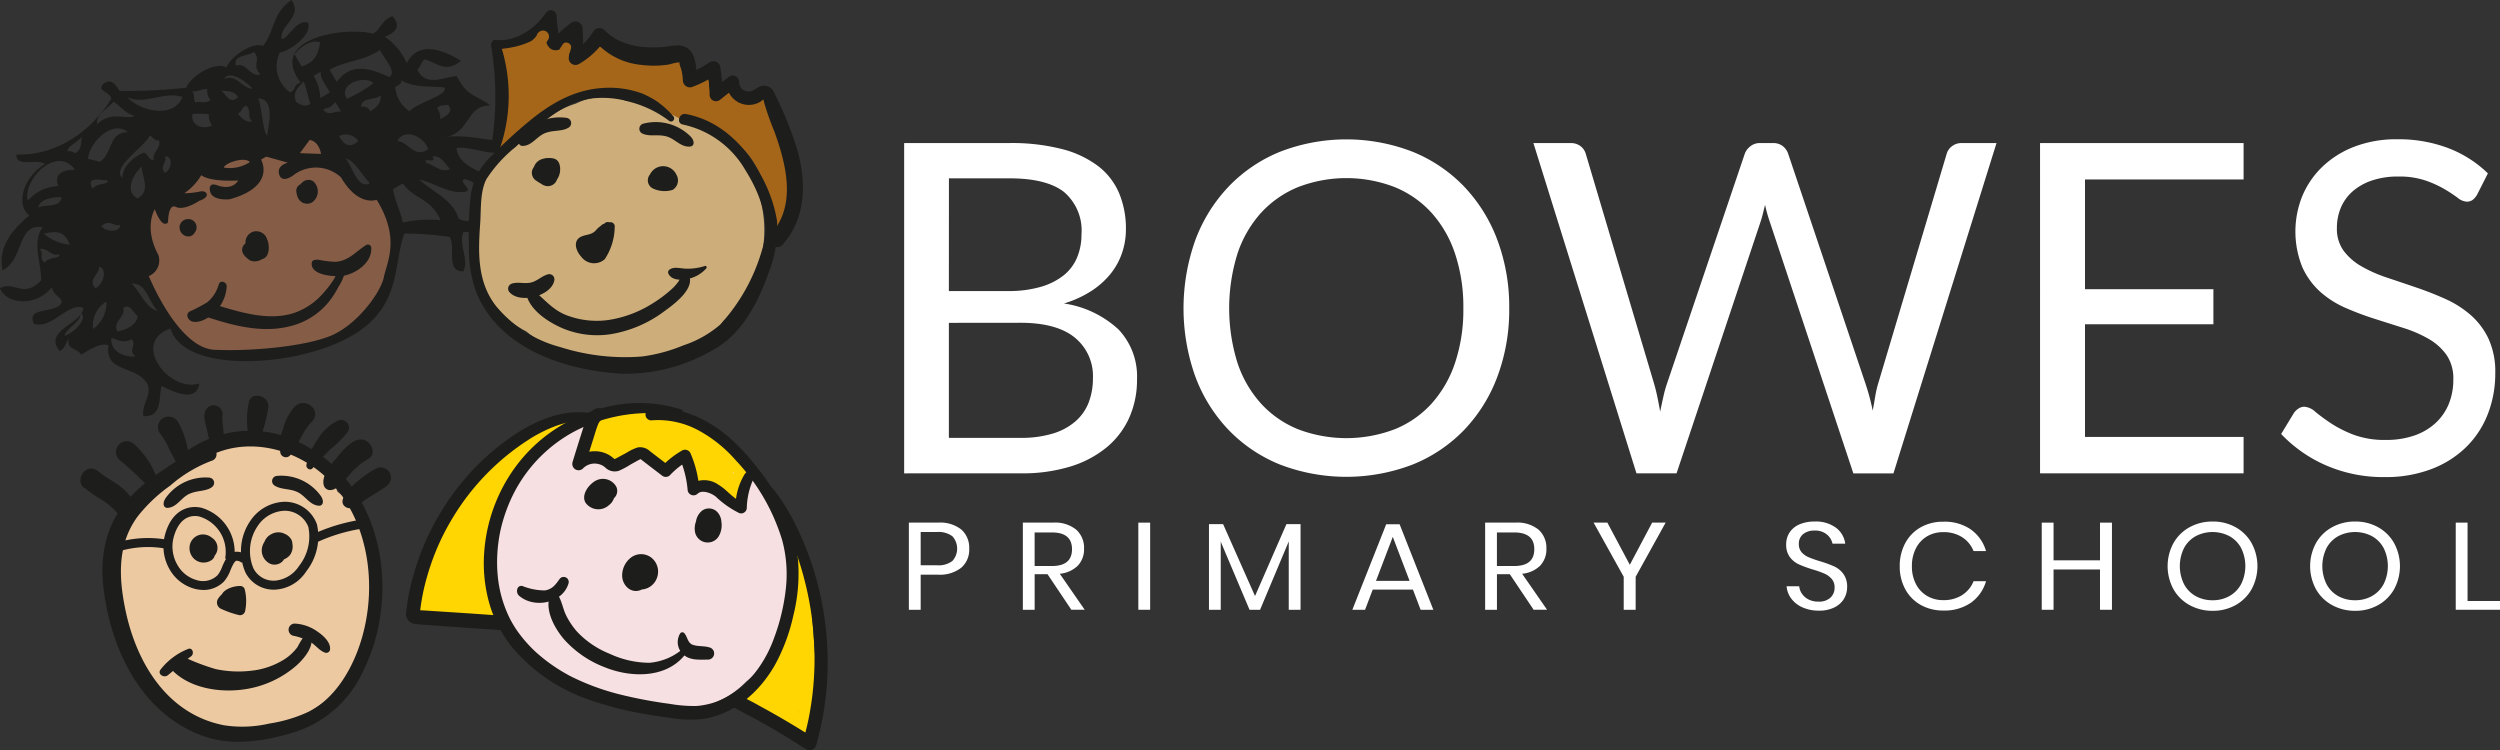 <svg id="Logo_new" data-name="Logo new" xmlns="http://www.w3.org/2000/svg" xmlns:xlink="http://www.w3.org/1999/xlink" width="283" height="84.915" viewBox="0 0 283 84.915">
  <rect x="0" y="0" width="283" height="84.915" fill="#333333" stroke="none"/>
  <defs>
    <clipPath id="clip-path">
      <rect id="Rectangle_5748" data-name="Rectangle 5748" width="283" height="84.915" fill="none"/>
    </clipPath>
  </defs>
  <g id="Group_1815" data-name="Group 1815" clip-path="url(#clip-path)">
    <path id="Path_5672" data-name="Path 5672" d="M304.61,180.282v3.974h-1.337v-9.865h3.291a3.879,3.879,0,0,1,2.659.791,2.757,2.757,0,0,1,.881,2.162,2.689,2.689,0,0,1-.911,2.162,3.946,3.946,0,0,1-2.63.777Zm3.592-1.553a2.084,2.084,0,0,0,0-2.791,2.593,2.593,0,0,0-1.756-.483H304.61v3.764h1.836a2.566,2.566,0,0,0,1.756-.49" transform="translate(-200.389 -115.23)" fill="#fff"/>
    <path id="Path_5673" data-name="Path 5673" d="M346.79,184.256l-2.7-4.03h-1.454v4.03H341.3v-9.864H344.7a3.811,3.811,0,0,1,2.645.8,2.75,2.75,0,0,1,.882,2.134,2.68,2.68,0,0,1-.706,1.938,3.359,3.359,0,0,1-2.042.916l2.821,4.072Zm-4.157-4.953h1.954q2.277,0,2.277-1.9t-2.277-1.9h-1.954Z" transform="translate(-225.513 -115.23)" fill="#fff"/>
    <rect id="Rectangle_5747" data-name="Rectangle 5747" width="1.337" height="9.864" transform="translate(128.859 59.162)" fill="#fff"/>
    <path id="Path_5674" data-name="Path 5674" d="M413.768,174.887v9.7h-1.337v-7.738l-3.247,7.738h-1.19l-3.261-7.709v7.709H403.4v-9.7H405l3.614,8.143,3.555-8.143Z" transform="translate(-266.545 -115.557)" fill="#fff"/>
    <path id="Path_5675" data-name="Path 5675" d="M458.111,182.33h-4.554l-.867,2.281H451.25l3.834-9.682H456.6l3.82,9.682h-1.44Zm-.382-.993-1.9-4.981-1.9,4.981Z" transform="translate(-298.165 -115.584)" fill="#fff"/>
    <path id="Path_5676" data-name="Path 5676" d="M501.045,184.256l-2.7-4.03h-1.454v4.03h-1.337v-9.864h3.408a3.811,3.811,0,0,1,2.645.8,2.75,2.75,0,0,1,.881,2.134,2.682,2.682,0,0,1-.705,1.938,3.359,3.359,0,0,1-2.042.916l2.821,4.072Zm-4.157-4.953h1.954q2.277,0,2.277-1.9t-2.277-1.9h-1.954Z" transform="translate(-327.437 -115.23)" fill="#fff"/>
    <path id="Path_5677" data-name="Path 5677" d="M539.909,174.392l-3.394,6.128v3.736h-1.352V180.52l-3.408-6.128h1.557l2.542,4.771,2.527-4.771Z" transform="translate(-351.359 -115.23)" fill="#fff"/>
    <path id="Path_5678" data-name="Path 5678" d="M602.573,182.752a2.6,2.6,0,0,1-1.072.979,3.791,3.791,0,0,1-1.778.378,4.447,4.447,0,0,1-1.829-.357,3.225,3.225,0,0,1-1.278-.979,2.694,2.694,0,0,1-.551-1.42h1.425a1.864,1.864,0,0,0,.3.819,1.96,1.96,0,0,0,.734.657,2.384,2.384,0,0,0,1.153.259,1.885,1.885,0,0,0,1.352-.447,1.515,1.515,0,0,0,.47-1.147,1.434,1.434,0,0,0-.331-.98,2.332,2.332,0,0,0-.815-.594,11.383,11.383,0,0,0-1.322-.469,13.732,13.732,0,0,1-1.579-.581,2.675,2.675,0,0,1-1.014-.818,2.308,2.308,0,0,1-.419-1.441,2.4,2.4,0,0,1,.389-1.357,2.517,2.517,0,0,1,1.117-.91,4.2,4.2,0,0,1,1.711-.322,3.813,3.813,0,0,1,2.424.707,2.673,2.673,0,0,1,1.043,1.8h-1.44a1.84,1.84,0,0,0-.632-1.035,2.053,2.053,0,0,0-1.4-.448,1.971,1.971,0,0,0-1.293.4,1.376,1.376,0,0,0-.485,1.126,1.35,1.35,0,0,0,.316.93,2.2,2.2,0,0,0,.786.56,13.085,13.085,0,0,0,1.293.455,13.538,13.538,0,0,1,1.609.588,2.69,2.69,0,0,1,1.036.846,2.442,2.442,0,0,1,.426,1.5,2.524,2.524,0,0,1-.352,1.3" transform="translate(-393.823 -114.985)" fill="#fff"/>
    <path id="Path_5679" data-name="Path 5679" d="M641.978,174.991a4.53,4.53,0,0,1,1.7,2.428h-1.411a3.318,3.318,0,0,0-1.278-1.561,3.843,3.843,0,0,0-2.16-.58,3.523,3.523,0,0,0-1.814.469,3.308,3.308,0,0,0-1.263,1.343,4.32,4.32,0,0,0-.463,2.05,4.243,4.243,0,0,0,.463,2.028,3.316,3.316,0,0,0,1.263,1.337,3.523,3.523,0,0,0,1.814.468,3.84,3.84,0,0,0,2.16-.58,3.315,3.315,0,0,0,1.278-1.56h1.411a4.528,4.528,0,0,1-1.7,2.428,5.222,5.222,0,0,1-3.13.888,5.1,5.1,0,0,1-2.571-.637,4.484,4.484,0,0,1-1.741-1.777,5.314,5.314,0,0,1-.625-2.6,5.385,5.385,0,0,1,.625-2.617,4.474,4.474,0,0,1,1.741-1.784,5.1,5.1,0,0,1,2.571-.637,5.222,5.222,0,0,1,3.13.888" transform="translate(-418.86 -115.039)" fill="#fff"/>
    <path id="Path_5680" data-name="Path 5680" d="M689.238,174.392v9.864h-1.352v-4.561h-5.259v4.561H681.29v-9.864h1.337v4.267h5.259v-4.267Z" transform="translate(-450.165 -115.23)" fill="#fff"/>
    <path id="Path_5681" data-name="Path 5681" d="M730.987,174.665a4.689,4.689,0,0,1,1.815,1.8,5.48,5.48,0,0,1,0,5.219,4.694,4.694,0,0,1-1.815,1.8,5.232,5.232,0,0,1-2.593.644,5.316,5.316,0,0,1-2.608-.644,4.664,4.664,0,0,1-1.829-1.8,5.48,5.48,0,0,1,0-5.219,4.66,4.66,0,0,1,1.829-1.8,5.312,5.312,0,0,1,2.608-.644,5.228,5.228,0,0,1,2.593.644m-4.51,1.014a3.315,3.315,0,0,0-1.322,1.343,4.621,4.621,0,0,0,0,4.092,3.3,3.3,0,0,0,1.322,1.35,3.88,3.88,0,0,0,1.917.469,3.81,3.81,0,0,0,1.9-.475,3.367,3.367,0,0,0,1.322-1.351,4.606,4.606,0,0,0,0-4.085,3.319,3.319,0,0,0-1.322-1.343,4.125,4.125,0,0,0-3.82,0" transform="translate(-477.921 -114.985)" fill="#fff"/>
    <path id="Path_5682" data-name="Path 5682" d="M778.537,174.665a4.689,4.689,0,0,1,1.815,1.8,5.48,5.48,0,0,1,0,5.219,4.694,4.694,0,0,1-1.815,1.8,5.232,5.232,0,0,1-2.593.644,5.316,5.316,0,0,1-2.608-.644,4.665,4.665,0,0,1-1.829-1.8,5.479,5.479,0,0,1,0-5.219,4.66,4.66,0,0,1,1.829-1.8,5.312,5.312,0,0,1,2.608-.644,5.229,5.229,0,0,1,2.593.644m-4.51,1.014a3.315,3.315,0,0,0-1.322,1.343,4.621,4.621,0,0,0,0,4.092,3.305,3.305,0,0,0,1.322,1.35,3.881,3.881,0,0,0,1.917.469,3.81,3.81,0,0,0,1.9-.475,3.367,3.367,0,0,0,1.322-1.351,4.606,4.606,0,0,0,0-4.085,3.319,3.319,0,0,0-1.322-1.343,4.125,4.125,0,0,0-3.82,0" transform="translate(-509.339 -114.985)" fill="#fff"/>
    <path id="Path_5683" data-name="Path 5683" d="M820.773,183.262h3.673v.993h-5.01v-9.864h1.337Z" transform="translate(-541.446 -115.23)" fill="#fff"/>
    <path id="Path_5684" data-name="Path 5684" d="M301.7,85.127V47.736h11.924a22.8,22.8,0,0,1,5.936.678,11.5,11.5,0,0,1,4.1,1.931,7.617,7.617,0,0,1,2.374,3.066,10.362,10.362,0,0,1,.77,4.084,8.271,8.271,0,0,1-.431,2.661,7.75,7.75,0,0,1-1.3,2.374,9.223,9.223,0,0,1-2.192,1.957,12.2,12.2,0,0,1-3.092,1.409,11.533,11.533,0,0,1,6.184,2.948,7.727,7.727,0,0,1,2.087,5.636,10.508,10.508,0,0,1-.874,4.331,9.286,9.286,0,0,1-2.557,3.366,11.929,11.929,0,0,1-4.123,2.179,18.514,18.514,0,0,1-5.57.769Zm5.062-20.639h6.68a12.957,12.957,0,0,0,3.705-.47,7.5,7.5,0,0,0,2.6-1.3,5.1,5.1,0,0,0,1.526-2.022,6.673,6.673,0,0,0,.5-2.6,5.731,5.731,0,0,0-1.983-4.827q-1.983-1.539-6.158-1.539h-6.863Zm0,3.6v13.02h8.089a12.3,12.3,0,0,0,3.718-.5,6.936,6.936,0,0,0,2.558-1.4,5.413,5.413,0,0,0,1.474-2.14,7.641,7.641,0,0,0,.47-2.727,5.613,5.613,0,0,0-2.048-4.579q-2.049-1.683-6.2-1.683Z" transform="translate(-199.35 -31.542)" fill="#fff"/>
    <path id="Path_5685" data-name="Path 5685" d="M431.788,65.632a21.577,21.577,0,0,1-1.331,7.711,17.646,17.646,0,0,1-3.757,6.04,16.782,16.782,0,0,1-5.832,3.927,20.958,20.958,0,0,1-15.042,0,16.811,16.811,0,0,1-5.819-3.927,17.65,17.65,0,0,1-3.757-6.04,23,23,0,0,1,0-15.421,17.8,17.8,0,0,1,3.757-6.054,16.885,16.885,0,0,1,5.819-3.953,20.779,20.779,0,0,1,15.042,0,16.854,16.854,0,0,1,5.832,3.953,17.791,17.791,0,0,1,3.757,6.054,21.579,21.579,0,0,1,1.331,7.71m-5.193,0a19,19,0,0,0-.939-6.184,13.082,13.082,0,0,0-2.661-4.631,11.549,11.549,0,0,0-4.175-2.909,15.189,15.189,0,0,0-10.933,0,11.663,11.663,0,0,0-4.188,2.909,12.963,12.963,0,0,0-2.674,4.631,20.782,20.782,0,0,0,0,12.355,12.974,12.974,0,0,0,2.674,4.618,11.523,11.523,0,0,0,4.188,2.9,15.376,15.376,0,0,0,10.933,0,11.411,11.411,0,0,0,4.175-2.9,13.094,13.094,0,0,0,2.661-4.618,18.885,18.885,0,0,0,.939-6.171" transform="translate(-260.944 -30.729)" fill="#fff"/>
    <path id="Path_5686" data-name="Path 5686" d="M511.671,47.737h4.2a1.8,1.8,0,0,1,1.122.339,1.671,1.671,0,0,1,.6.861l7.723,25.988q.209.7.379,1.514t.326,1.7q.182-.886.365-1.709a13.588,13.588,0,0,1,.418-1.5L535.6,48.937a1.91,1.91,0,0,1,.613-.822,1.684,1.684,0,0,1,1.109-.378h1.461a1.738,1.738,0,0,1,1.109.339,1.86,1.86,0,0,1,.614.861l8.741,25.988a25.581,25.581,0,0,1,.835,3.105q.156-.862.287-1.644a11.24,11.24,0,0,1,.339-1.461l7.75-25.988a1.632,1.632,0,0,1,.587-.835,1.722,1.722,0,0,1,1.109-.365h3.94L552.428,85.128h-4.54l-9.471-28.519a15.684,15.684,0,0,1-.522-1.879q-.131.523-.248,1t-.248.874l-9.524,28.519h-4.54Z" transform="translate(-338.089 -31.542)" fill="#fff"/>
    <path id="Path_5687" data-name="Path 5687" d="M703.767,47.737v4.123H685.815v12.42h14.534v3.966H685.815V81h17.952v4.123h-23.04V47.737Z" transform="translate(-449.793 -31.542)" fill="#fff"/>
    <path id="Path_5688" data-name="Path 5688" d="M783.357,52.768a2.028,2.028,0,0,1-.5.587,1.1,1.1,0,0,1-.678.2,1.8,1.8,0,0,1-1.031-.444,16.453,16.453,0,0,0-1.487-.978,12.161,12.161,0,0,0-2.165-.978,9.328,9.328,0,0,0-3.066-.443,9.074,9.074,0,0,0-3,.457,6.373,6.373,0,0,0-2.179,1.239,5.084,5.084,0,0,0-1.318,1.839,5.833,5.833,0,0,0-.444,2.283,4.219,4.219,0,0,0,.77,2.6,6.618,6.618,0,0,0,2.035,1.761,15.578,15.578,0,0,0,2.87,1.266q1.6.535,3.288,1.109t3.288,1.291a11.58,11.58,0,0,1,2.87,1.814,8.282,8.282,0,0,1,2.035,2.688,8.949,8.949,0,0,1,.77,3.914,12.622,12.622,0,0,1-.835,4.605,10.615,10.615,0,0,1-2.44,3.744,11.41,11.41,0,0,1-3.94,2.5,14.49,14.49,0,0,1-5.31.913,16.208,16.208,0,0,1-6.614-1.318,15.511,15.511,0,0,1-5.1-3.562l1.461-2.4a1.917,1.917,0,0,1,.509-.483,1.193,1.193,0,0,1,.665-.2,2.076,2.076,0,0,1,1.252.587,20.855,20.855,0,0,0,1.761,1.292,13.437,13.437,0,0,0,2.557,1.291,10.088,10.088,0,0,0,3.666.587,9.643,9.643,0,0,0,3.21-.5,6.811,6.811,0,0,0,2.387-1.4,6.053,6.053,0,0,0,1.5-2.153,7.187,7.187,0,0,0,.522-2.792,4.688,4.688,0,0,0-.77-2.779,6.38,6.38,0,0,0-2.022-1.813,14.12,14.12,0,0,0-2.857-1.239l-3.288-1.044a33.124,33.124,0,0,1-3.288-1.239,10.679,10.679,0,0,1-2.857-1.827,8.379,8.379,0,0,1-2.022-2.8,10.751,10.751,0,0,1,0-8,9.876,9.876,0,0,1,2.231-3.288,10.826,10.826,0,0,1,3.614-2.3,13.244,13.244,0,0,1,4.945-.861,15.833,15.833,0,0,1,5.715.991,13.172,13.172,0,0,1,4.514,2.87Z" transform="translate(-502.951 -30.729)" fill="#fff"/>
    <path id="Path_5689" data-name="Path 5689" d="M73.858,54.481c-.318-3.191-2.644-2.411-4.013-3.79-.713-.718-.931-2.323-1.536-3.152-.146-.2-.423-.238-.635-.334a5.777,5.777,0,0,0-1.443-1.226,6.672,6.672,0,0,0-3.034-.83,5.441,5.441,0,0,0-3.9,1.615,6.985,6.985,0,0,0-.468.568,6.738,6.738,0,0,0-3.373-.85c-2.889.032-3.858,3.6-6.931,4.38-2.249.573-3.4,2.83-3.434,5.17a10.554,10.554,0,0,0,.55,3.889,37.509,37.509,0,0,0,3.478,6.793,6.634,6.634,0,0,0,4.66,3.085c.753.1,1.61.19,2.352.232a17.552,17.552,0,0,0,3.746,0,13.66,13.66,0,0,0,3.219-.347c.069-.02.138-.043.207-.067.174.012.352.017.535.014a7.955,7.955,0,0,0,3.19-.88c1.743-.689,3.79-1.646,4.8-3.376a13.34,13.34,0,0,0,1.35-2.189,16.265,16.265,0,0,0,.94-2.833c.1-.468.248-1.388.373-1.848.375-1.378-.488-2.6-.629-4.021" transform="translate(-29.793 -29.82)" fill="#855c46"/>
    <path id="Path_5690" data-name="Path 5690" d="M18.584,92.071a7.192,7.192,0,0,1,1.973-.416c.387.722-.844,1.021-.456,1.745-.722.38-1.086-.6-1.517-1.329" transform="translate(-12.279 -60.561)" fill="#fff" fill-rule="evenodd"/>
    <path id="Path_5691" data-name="Path 5691" d="M58.2,15.912c-2.631.232-4.95-.73-7.6-.418a4.346,4.346,0,0,1-.707.11c.239-.049.474-.082.707-.11,2.676-.646,2.216-3.606,4.91-3.548-1.723-1.278-2.607-.978-3.791-3.321-1.574.078-3.436,1.254-4.476-.706.323-.381.455-.814.778-1.194,1.334.248,2.361,1.663,4.154.155-1.8-1.1-4.724-2.43-6.127.261a7.2,7.2,0,0,0-2.483-2.979c1.266-.523,1.873-1.219.845-2.343-1.24.531-1.256,1.381-2.155,2-3.095-.847-12.068.462-8.207,5.543-.911.228-.485.805-1.214,1.081a3.576,3.576,0,0,1-1.154-4.5c1.136-.177,3.665-1.987,3.208-3.355-1.33-.557-2.462,2.128-3.027,1.772C31.732,2.776,34.3,1.893,33,0,30.82,1.45,31.1,3.542,29.77,5.214c-1.2-.567-3.8,1.34-4.127,2.416-1.351-.683-3.984.923-4.564,2.3a62.219,62.219,0,0,1-7.55.356c-.492-.795-1.008-1.492-1.906-.731-.638.829.852.771.966,1.651C10.266,14.939,6.3,17.66,1.859,17.488c-.054,1.553,2.3.394,3.214,1.074C2.6,20.12,1.756,23.15,3.316,24.393,1.184,26.166-.24,28.123.3,30.594c2.418-1.158,1.6-5.371,4.537-4.872-1.247,1.694-.161,4-.175,6.013C2.629,33.846,1.7,31.76,0,32.614c.659,1.794,4.028,2.221,5.852-.1C6.163,33.738,7.585,33.8,6.7,34.6c-1.01.814-3.695.237-2.865,2.047,2,.689,3.924-2.493,5.6-1.8a1.337,1.337,0,0,1-.241.659c.685.381-.5,2.041-1.9,2.514.249-.9,1.726-1.477,1.824-2.415-1,1.322-3.981,2.127-2.366,4.134.71-.358.6-.931,1.054-1.355-.319,1.2.92,1,1.4,1.765,1.113-.69,2.22-1.36,3.074-1.06-.438,3.19,3.189,2.189,4.436,4.422.46,1.363-.741,2.292-.477,3.6,2.245.1,1.68-2.286,2.061-3.422,1.088.541,3.93,2.035,4.268-.282-3.43,1.084-7.814-4.662-3.268-6.214,1.52,5,13.369,4.408,19.66,1.284,6.625-3.29,5.471-8.326,6.806-12.039a35.547,35.547,0,0,1,5.143.381c.7,1.115-.508,3.956,1.544,3.9.67-1.3-.572-3.1-.007-4.429,1.2-.052,5.276-.183,4.725-2.027-1.638-.272-3.776,1.368-5.255.49-.627-2.156-2.92-2.985-4.436-4.422,1.77.361,3.291,1.673,5.234,1.369.863-.24-.956-1.183-.093-1.423,1.392.321,2.456,1.894,4.087,1.3-.47-2.221-4.714-2.049-5.033-4.812,1.916-.376,5.519,1.9,6.517-.859m-8.364-2.417a1.792,1.792,0,0,0-.369-1.262c.507-.453.839-.238,1.262-.369.629.785-.073,1.224-.893,1.63m-6.8-7.838c.412,1.039,1.936,2.371,1.06,3.073C42.4,8,39.911,6.795,38.122,9.267l-.805-1.376c1.995-1.093,3.653-.9,5.711-2.234m-.752,3.764a15.731,15.731,0,0,1-3.027,1.772c-1-1.83,2.163-2.683,3.027-1.772M33.344,6.153c.615-.862,2.009-1.772,2.912-1.336-.27,1.016-.3,2.1-2.107,2.711ZM35.5,8.582,36.33,8.1c-.191.65.583,1.551,1.014,2.363l-1.1.644A4.948,4.948,0,0,0,35.5,8.582m2.483,2.98.644,1.1c-.646-.2-1.56.623-2.019-.3.959-.3.64-.117,1.375-.805M34.4,9.226c.3.857.434,1.667.739,2.524-.662.449-1.109.082-1.584-.181-.491-.983.117-1.678.845-2.342m1.939,8.2-2.39-.09,1.106-1.5c1.11.2,1.284,1.589,1.284,1.589M28.754,5.884c.861,1-.333,1.467.739,2.524-1.127.446-1.634-1.478-2.779-.96-.37-1.227,1.251-1.046,2.041-1.564m1.483,9.476c-.5-.528-.535-2.93-.993-4.221,1.961.057,1.122,3.181.993,4.221M28.6,10.038c-1.171.024-1.869-1.764-3.214-1.074.537-1.124,2.417.229,3.214,1.074m-.04,3.718c-.655.128-1.163-.3-1.631-.892.514-.255.383-.677.939-.92.693.725,0,1.087.692,1.812M26.948,11c-.936.906-1.321-.3-1.906-.731.678.078,1.415-.064,1.906.731m-5.187-.657c.526.069,1.172-.324,1.7-.255a1.787,1.787,0,0,0,.368,1.262c-.659.443-1.1.066-1.7.255-.325-.473,0-.778-.369-1.262m6.53,8a4.1,4.1,0,0,1-2.96.624c.153-.523,2.341-1.273,2.96-.624m-4.644-5.409a1.792,1.792,0,0,0,.369,1.262c-.969.5-2.465.071-2.227-1.281a8.426,8.426,0,0,1,1.859.02M20.66,10.991c-1.027,2.492-4.819,1.6-6.288-.013,1.839.988,4.386-.734,6.288.013m-2.678,4.892c.342.866-.8,1.343-.57,2.181-.533.257-.714-.832-1.195-.778-1.554.759-2.312,1.725-2.382,2.872-1.191-1.248,2.259-3.289,3.114-4.778.366.083.6.658,1.033.5m.671,3.671c-.635-.788.315-1.161.021-1.859.97-.027.768,1.576-.021,1.859m-2.617-.685c.079,1.263,1.047,2.759-.477,3.6-1.475-.8-.513-2.7.477-3.6m-6.06-.886c.021-1.618,2.634-4.538,4.516-3.013-2.227-.029-1.711,2.44-3.208,3.355q-.65-.185-1.309-.342m2.161,2.429c.278.546-1.11.216-1.651.967-.837-1.492.934-.955,1.651-.967m.7-8.9c.807.476,1.479,1.475,2.389,1.557-.56.624-2.627-.623-4.221.993-.206-1.064,1.15-1.719,1.832-2.55m-3.6,3.953c-.078.678.064,1.414-.731,1.906a.942.942,0,0,0-.872-.229c.032-.69,1.308-1.056,1.6-1.677M7.9,27.694a5.249,5.249,0,0,1-2.939-1.235c1.154-.255,2.3-.493,2.939,1.235M4.34,23.5c.149-1.086,2.01-1.212,2.637-1.175-.2,1.286-1.885.734-2.637,1.175M10.8,32.647c-.921-1.1.518-1.573.409-2.456.995.2.509,1.984-.409,2.456M5.037,29.741c-.683-.645-.03-.94-.53-1.536.838-.233,1.315.912,2.181.57.278.545-1.111.216-1.651.967m5.5,7.5a3.109,3.109,0,0,1,1.51-3.1,3.646,3.646,0,0,1-1.51,3.1m4.779,3.115c-1.051.087-2.859-.437-2.711-2.107.726.192,1.373.692,2.3.134.64.789-.481,1.117.416,1.973m-2.047-2.866c-.548-1.075.954-1.615.685-2.617.776-.59,1.1.562,1.63.893-.088.955-1.279,1.622-2.315,1.725M6.607,21.063a4.787,4.787,0,0,0-3.462,1.658c-.6-2.351,3.267-6.365,5.341-3.5-1.248-.047-2.452.435-1.879,1.839m8.3,11.027c1.752.036,1.708,1.728,2.919,3.094-1.2-.173-1.938-2.1-2.919-3.094M11.48,25.6c.925-.862,1.372.1,2.134-.141-.039.945-1.734.761-2.134.141m31.969,5.794c-.376,1.78-3.107,5.468-6.1,6.654s-8.911,1.74-13.065,1.548-7.436-8.342-7.436-8.342a1.926,1.926,0,0,0,1.076-2.4c-1.688-3.125-.4-5.159-.4-5.159.9,2.383,1.5,1.465,1.5,1.465s-.007-2.194.9-1.733,2.643-.7,2.643-.7c1.422-.478.769-1.23.095-1.048a9.516,9.516,0,0,1-1.8.2,6.527,6.527,0,0,0,1.922-2.048c1.041.809,4.182.6,4.182.6-.77,1.23-2.379.541-2.379.541s-1.045-.452-.805.684,2.226.9,2.226.9c5.307-1.476,3.544-4.486,3.544-4.486l.581-.34,2.46.688s-1.327.28-.981,1.354,1.647.028,1.647.028a4.182,4.182,0,0,1,5.341.278c1.979,3.381,4.035,2.532,4.035,2.532,2.7,4.376,1.187,7,.811,8.784M39.121,17.918c1.092.282,1.827,1.925,2.758,2.818-1.356.729-1.892-1.677-2.758-2.818m-.737-2.524a1.739,1.739,0,0,1,2.18.57c-1.009.888-1.659.4-2.18-.57m11.488,9.529A13.505,13.505,0,0,0,45.6,25.2c-.248-1.23-.927-2.573-1.107-3.785l1.1-.644c1.31,1.822,3.155,1.6,4.275,4.147M41.914,12.589a.872.872,0,0,0-1.033-.5c.005-1.1,1.558-.7,2.2-1.288.087.722-.321,1.314-1.168,1.792m3.08,3.369c.686-1.4,2.827-.738,3.491.912-1.541,1.135-2.27-.825-3.491-.912m3.309,2.5c-.588-.81,1.2.234.665-.759.812-.139,1.375.681,1.953,1.444-1.05.45-1.739-.479-2.617-.685m-1.959-5.872a3.66,3.66,0,0,1-1.61-2.751c.4-.2.806-.41.665-.759,1.478.879,3.251.639,4.913.819.424.9-2.815,1.582-3.967,2.691" fill="#1d1d1b"/>
    <path id="Path_5692" data-name="Path 5692" d="M28.737,106.53a.93.93,0,0,1-.008.135c.025-.033.049-.065.072-.1a.439.439,0,0,0-.063-.036" transform="translate(-18.983 -70.39)" fill="#1d1d1b"/>
    <path id="Path_5693" data-name="Path 5693" d="M61.112,73.125a1.033,1.033,0,0,0-.734.107,1.156,1.156,0,0,0-.191.147.4.4,0,0,0-.032.032.962.962,0,0,0-.225.407,1.035,1.035,0,0,0,.77,1.224.857.857,0,0,0,.616-.084,1.041,1.041,0,0,0,.314-.334A1.137,1.137,0,0,0,61.8,74.3a.94.94,0,0,0-.684-1.175" transform="translate(-39.581 -48.301)" fill="#1d1d1b"/>
    <path id="Path_5694" data-name="Path 5694" d="M100.719,60.159a1.023,1.023,0,0,0-1.069.052,1.259,1.259,0,0,0-.316.308.82.82,0,0,0-.5.754,2.86,2.86,0,0,0,.1.514l.006.021a1.249,1.249,0,0,0,.615.8,1.131,1.131,0,0,0,1.077-.032,1.519,1.519,0,0,0,.092-2.414" transform="translate(-65.301 -39.667)" fill="#1d1d1b"/>
    <path id="Path_5695" data-name="Path 5695" d="M83.937,77.667a1.3,1.3,0,0,0-1.274-.485,1.262,1.262,0,0,0-.945,1.478,1.059,1.059,0,0,0-.137.442.925.925,0,0,0,.368.853.868.868,0,0,0,.938-.17c.022,0,.043,0,.066,0a1.339,1.339,0,0,0,.984-2.12" transform="translate(-53.903 -50.983)" fill="#1d1d1b"/>
    <path id="Path_5696" data-name="Path 5696" d="M66.07,94.3a4.113,4.113,0,0,1-1.283,2.02,19.418,19.418,0,0,1-2.029,1.065c-.513.345-.134,1.024.34,1.132.962.221,2.109-.6,2.726-1.275a4.347,4.347,0,0,0,1.143-2.725c0-.487-.71-.757-.9-.217" transform="translate(-41.305 -62.112)" fill="#1d1d1b"/>
    <path id="Path_5697" data-name="Path 5697" d="M104.021,83.6c-.261,1.524,2.771,1.681,3.673,1.493,1.449-.3,3.192-1.55,3.051-3.2a.382.382,0,0,0-.535-.285c-1.193.733-1.965,1.8-3.473,1.924a11.327,11.327,0,0,1-1.956-.232c-.231-.02-.707-.015-.761.3" transform="translate(-68.722 -53.895)" fill="#1d1d1b"/>
    <path id="Path_5698" data-name="Path 5698" d="M81.269,79.985a1.039,1.039,0,0,0,.036,1.272,1.154,1.154,0,0,0,1.056.419,1.131,1.131,0,0,0,.8-.5,1.245,1.245,0,0,0,.2-.524,1.37,1.37,0,0,0-.1-.614,1.007,1.007,0,0,0-.8-.58,1.152,1.152,0,0,0-.305,0l.746,1.644.028-.025-.682.2a.683.683,0,0,1-.529-.967.36.36,0,0,1,.106-.146q-.117.085.055-.031l1.257.905q.021-.142-.021.055A.873.873,0,0,1,83.15,81q-.1.169-.016.053-.138.137-.035.041l-1.076.035a.634.634,0,0,1-.229-.686c.008-.022.107-.175.038-.08a.531.531,0,0,1,.266-.2.5.5,0,0,1,.238-.017c.13.014-.057-.047.045.019s-.01-.011-.03-.026c-.043-.032-.144-.138.006.013a.893.893,0,0,0-1.144-.179.879.879,0,0,0-.337,1.108,2.053,2.053,0,0,0,.445.562c-.225-.236.085.074.165.134a1.468,1.468,0,0,0,.294.177,1.423,1.423,0,0,0,1.6-.516,1.334,1.334,0,0,0-.056-1.629A1.146,1.146,0,0,0,81.73,79.6a.787.787,0,0,0,.041,1.228c.148.122-.03,0-.022-.024l.046.061q.062.086-.056-.092a.6.6,0,0,1-.012-.438q.142-.251.014-.017t.007-.02l.1-.1q-.121.1.081-.047l.148-.045c-.035,0-.07.008-.105.01-.2.036.225.02.327.076a.424.424,0,0,1,.141.106q.1.182.038.055L81,81.273a1.933,1.933,0,0,0,.815.546,1.334,1.334,0,0,0,1.211-.187,1.225,1.225,0,0,0,.03-1.934.888.888,0,0,0-1.076.035,1.931,1.931,0,0,0-.618,1.126.9.9,0,0,0,1.257.905,1.3,1.3,0,0,0,.825-1.3,1.165,1.165,0,0,0-.285-.627,1.322,1.322,0,0,0-.757-.376.928.928,0,0,0-.7.209,1.051,1.051,0,0,0-.334.62q.089-.411-.022.063-.076,1.082,1.133-.654l-.069-.037q-.133-.038-.268-.064a.955.955,0,0,0-.875.39" transform="translate(-53.387 -52.439)" fill="#1d1d1b"/>
    <path id="Path_5699" data-name="Path 5699" d="M84.654,80.536a.994.994,0,0,0,.326-.707,1.827,1.827,0,0,0-.139-.777l-.933.994a.268.268,0,0,1-.134-.095q.078.1-.018-.033l-.027-.1c.013.09.015.071,0-.055q-.013.105,0,.008a.256.256,0,0,1,.05-.131.318.318,0,0,1,.153-.119q-.211.09.224-.021l.461,1.539a2.042,2.042,0,0,0,.646-.89,1.549,1.549,0,0,0,.106-.508,1.235,1.235,0,0,0-.1-.543c-.043-.1-.247-.407-.1-.16a.981.981,0,0,0-.491-.461.894.894,0,0,0-1.134,1.207c.019.034.1.144.089.188q-.049-.178-.013-.028a.949.949,0,0,1,.015.1q.01.1,0-.063a.957.957,0,0,1-.007.1c-.009.08-.029.158-.04.237a.863.863,0,0,0,.658.926.876.876,0,0,0,1.008-.522,2.035,2.035,0,0,0-.084-1.689l-1.625.746a.638.638,0,0,1-.032-.242q.016.438,0,.122c0,.17.044-.174-.025.047q-.042.09.032-.053c-.024.04-.049.079-.075.118-.074.122-.136.251-.2.379A.865.865,0,0,0,83.48,81a.9.9,0,0,0,.954.161,1.365,1.365,0,0,0,.923-1.331,1.3,1.3,0,0,0-1.106-1.2.74.74,0,0,0-.647,1.2c.077.091.009-.016.043.046.01.018.061.152.035.06a2.717,2.717,0,0,0,.122.408.554.554,0,0,0,.85.195" transform="translate(-54.97 -51.814)" fill="#1d1d1b"/>
    <path id="Path_5700" data-name="Path 5700" d="M83.464,88.768a6.583,6.583,0,0,0-.91,1.426,11.319,11.319,0,0,1-1.164,1.532A7.665,7.665,0,0,1,77.847,94.1c-2.994.867-6.183-.233-9.054-1.083-.982-.29-1.568,1.176-.578,1.5,3.287,1.075,6.762,1.962,10.16.787a8.154,8.154,0,0,0,3.573-2.51,9.76,9.76,0,0,0,1.1-1.717,5.042,5.042,0,0,0,.811-2.1c0-.189-.222-.368-.391-.211" transform="translate(-44.735 -58.614)" fill="#1d1d1b"/>
    <path id="Path_5701" data-name="Path 5701" d="M155.58,139.513a7.14,7.14,0,0,0-2.649.95,20.811,20.811,0,0,0-2.284,1.422,24.418,24.418,0,0,0-3.842,3.374,31.286,31.286,0,0,0-5.893,9.315c-.394.95-.749,1.918-1.054,2.9a13.78,13.78,0,0,0-.7,3.457.994.994,0,0,0,.894,1.048c2.387.256,4.784.469,7.186.5.574.006,1.252-.513,1.049-1.171a27.832,27.832,0,0,1-1-4.408c-.047-.343-.082-.688-.112-1.033-.028-.319,0,.182-.008-.138,0-.1-.006-.2-.006-.3,0-.2.005-.395.021-.591s.036-.365.064-.547c.013-.082.029-.164.042-.246.053-.318-.047.174.029-.139.094-.39.207-.775.336-1.155.213-.632.454-1.256.716-1.869q.192-.45.4-.892.1-.221.214-.44l.1-.2.081-.159q-.072.139.007-.012a27.939,27.939,0,0,1,2.125-3.387c.439-.6.9-1.179,1.382-1.741.126-.146.254-.29.382-.434.115-.128-.154.165.04-.043.081-.087.161-.174.243-.26q.4-.42.814-.822a.991.991,0,0,0,.178-1.277.973.973,0,0,0-1.241-.352c-3.077,1.768-5.283,4.809-7.2,7.722a14.248,14.248,0,0,0-1.424,2.681,13.618,13.618,0,0,0-.722,2.807,17.44,17.44,0,0,0-.19,2.843,10.6,10.6,0,0,0,.237,2.734,2.992,2.992,0,0,0,.759,1.39,1.48,1.48,0,0,0,.941.481,1.231,1.231,0,0,0,1.068-.558c.693-1.038.06-2.354-.5-3.289a.894.894,0,0,0-.838-.486.86.86,0,0,0-.776.568c-.112.469-.24.933-.36,1.4-.058.226-.095.459-.156.685a1.028,1.028,0,0,1-.049.154.5.5,0,0,1,.386-.33c-.164.046.167.022-.069,0a5.553,5.553,0,0,1-.623-.112q-.1-.02,0,0l-.2-.045q-.171-.041-.342-.085c-.472-.123-.937-.268-1.4-.428l.442,1.394a23.4,23.4,0,0,0,3.7-7.839.932.932,0,0,0-.535-1.145,1.329,1.329,0,0,0-1.483.35,4.609,4.609,0,0,0-.758,1.165,18.665,18.665,0,0,0-1.161,2.633q-.22.635-.391,1.287a4.888,4.888,0,0,0-.252,1.46,1.545,1.545,0,0,0,.931,1.314c.468.247.938.488,1.41.729a.948.948,0,0,0,.959-.174,1.019,1.019,0,0,0,.323-.92c-.075-1.077-.147-2.152-.206-3.23a.94.94,0,0,0-1.858.1c-.032.839-.045,1.679-.025,2.519a.969.969,0,0,0,.869,1.019.957.957,0,0,0,1.019-.869c-.021-.84-.023-1.68.009-2.52l-1.872-.149c.059,1.078.1,2.155.146,3.233l1.52-.719c-.366-.194-.73-.39-1.1-.578l-.264-.134c-.284-.144.149.063-.089-.048-.194-.091.086.084.124.212.023.076,0,.237.023.085.024-.171.055-.34.091-.509-.03.137.006-.02.019-.077.018-.078.036-.156.054-.234.085-.359.185-.715.294-1.067a17.308,17.308,0,0,1,.749-1.976q.109-.241.225-.478c.042-.086.085-.172.129-.258-.052.1.032-.061.048-.091.077-.143.154-.285.242-.422.056-.07.063-.081.021-.035s-.032.036.031-.024c-.238.077-.214.192-.6-.021l-.329-1.039a26.968,26.968,0,0,1-1.482,3.916q-.11.235-.226.466l-.106.21q-.044.086,0,0l-.066.125q-.243.458-.505.9-.537.914-1.154,1.777a.932.932,0,0,0,.442,1.394,17.134,17.134,0,0,0,1.687.512,4.838,4.838,0,0,0,1.858.269,1.41,1.41,0,0,0,.912-.558,2.229,2.229,0,0,0,.306-.853c.145-.652.242-1.315.374-1.97l-1.541.5c-.06-.092.057.092.073.118.048.078.1.157.14.237s.1.191.138.289q.027.062.052.125c.015.038.04.129.015.039.024.084.042.17.058.256,0,.009.01.146.009.054s-.006.049-.007.054a1.546,1.546,0,0,1-.022.172c.006-.025.035-.1,0-.032-.053.093.025-.05.026-.05l.062-.071.9.052a.967.967,0,0,0-.149-.173c.008.008.079.142.03.048-.017-.033-.038-.065-.055-.1-.041-.079-.068-.163-.106-.243-.046-.1.013.05.016.061-.015-.049-.03-.1-.043-.148a5.868,5.868,0,0,1-.148-1.008c-.015-.183-.027-.367-.038-.551.009.169,0-.059,0-.114-.005-.127-.01-.254-.013-.381-.01-.413-.009-.826.007-1.239a15.646,15.646,0,0,1,.267-2.4c.005-.025.044-.218.02-.1s.011-.047.013-.056c.021-.092.043-.184.066-.275q.075-.3.165-.59a10.922,10.922,0,0,1,.423-1.149c.082-.19.171-.378.265-.563-.063.125.046-.085.065-.12.054-.1.11-.2.167-.3.211-.364.438-.719.671-1.069a41.588,41.588,0,0,1,2.714-3.716q.2-.233.4-.46l.087-.1c-.112.126.02-.021.041-.045q.1-.111.207-.221c.288-.3.591-.586.905-.86s.638-.532.975-.773q.122-.088.246-.173l.107-.072c-.079.054-.062.039.008,0q.292-.184.592-.353L152.88,141a27.1,27.1,0,0,0-5.149,6.749,28.435,28.435,0,0,0-1.753,3.921,13.631,13.631,0,0,0-.646,2.42,9.47,9.47,0,0,0-.016,2.43,27.53,27.53,0,0,0,1.027,5.157l1.049-1.171c-2.4-.081-4.8-.191-7.189-.47l.894,1.049a9.009,9.009,0,0,1,.188-1.416c-.03.138.036-.146.047-.191q.043-.174.091-.347c.067-.247.14-.493.217-.737q.394-1.26.873-2.492t1.065-2.443q.132-.274.27-.545l.085-.166c.052-.1,0,0-.011.02q.087-.165.175-.33.31-.576.645-1.139a28.355,28.355,0,0,1,3.013-4.173l.2-.23c.022-.025.125-.138.007-.008l.089-.1q.223-.242.451-.478.427-.441.874-.861c.6-.559,1.213-1.1,1.857-1.6q.551-.431,1.127-.829.143-.1.289-.2l.109-.073c.087-.059-.094.059.052-.034l.3-.187.176-.112a1.057,1.057,0,0,1,.119-.077c.386-.243.778-.477,1.178-.7a6.853,6.853,0,0,1,1.288-.628.767.767,0,1,0-.289-1.506" transform="translate(-91.947 -92.181)" fill="#ffd601"/>
    <path id="Path_5702" data-name="Path 5702" d="M247.508,201.83c.548.236,1.1.464,1.645.71.287.13.57.267.851.407.127.062.254.123.381.187.06.031.189.1.06.03l.209.11a25.864,25.864,0,0,1,3.052,1.953,1.006,1.006,0,0,0,1.51-.479,15.356,15.356,0,0,0,.483-3.864c-.009-1.326-.145-2.653-.244-3.975-.2-2.608-.38-5.217-.587-7.824a12.178,12.178,0,0,0-.288-2.056c-.085-.332-.236-.641-.331-.969a5.981,5.981,0,0,0-.39-1.032.477.477,0,1,0-.859.415,3.464,3.464,0,0,1,.094.852c.022.282.043.563.054.845.022.57.018,1.139-.005,1.708a18.887,18.887,0,0,1-.409,3.364,23.312,23.312,0,0,1-1.052,3.261c-.175.453-.369.9-.587,1.331-.007.014-.085.165-.046.091.048-.091-.08.147-.069.126q-.079.145-.163.287-.187.318-.4.623c-.154.224-.317.441-.49.65l-.105.124c-.17.2.109-.109-.072.08-.092.1-.187.192-.284.285a6.336,6.336,0,0,1-.584.489c-.054.04-.109.078-.164.117-.125.089.027-.014-.052.034a4.219,4.219,0,0,1-.394.207.886.886,0,0,0,.55,1.66,3.58,3.58,0,0,1,1.158-.134,5.384,5.384,0,0,1,.66.073c.032.005.291.063.131.024.108.026.215.055.322.086a19.572,19.572,0,0,1,2.482,1.029.866.866,0,0,0,.867-.157.917.917,0,0,0,.291-.831c-.077-.928-.123-2.07-.264-3.092a26.45,26.45,0,0,0-.607-3.047.85.85,0,0,0-.874-.675.84.84,0,0,0-.794.767c-.124,1.844-.4,3.672-.672,5.5l1.667.133q.177-1.748.353-3.5a.834.834,0,0,0-1.515-.543,25.377,25.377,0,0,1-1.435,2.329l1.364.95.339-.647a.846.846,0,0,0-.128-1.083.831.831,0,0,0-1.089-.022c-.116.094-.231.188-.347.281l1.077,1.264.34-.349a.856.856,0,0,0,.094-1.179.845.845,0,0,0-1.179-.094l-.332.358a.83.83,0,1,0,1.077,1.264q.172-.143.345-.283l-1.218-1.1-.342.645a.831.831,0,1,0,1.364.95,24.34,24.34,0,0,0,1.44-2.325l-1.515-.543q-.179,1.748-.358,3.5a.844.844,0,0,0,.767.9.856.856,0,0,0,.9-.767c.279-1.826.556-3.653.685-5.5l-1.667.092a26.521,26.521,0,0,1,.593,3q.1.733.159,1.472a10.264,10.264,0,0,1,.041,1.446l1.372-.649c-1.8-1.107-4.012-1.948-6.1-1.2l.766,1.588a8.273,8.273,0,0,0,2.435-2.191,12.051,12.051,0,0,0,1.474-2.8,18.358,18.358,0,0,0,.929-3.545,23.683,23.683,0,0,0,.355-3.6c.011-.7-.017-1.4-.075-2.1q-.04-.486-.1-.971a7.083,7.083,0,0,1-.154-1.035l-.944.052c.03.288.055.58.07.87a5.633,5.633,0,0,1-.083.828,13.078,13.078,0,0,0,0,1.8c.055,1.321.184,2.642.281,3.961q.14,1.9.281,3.809l.139,1.878q.032.433.064.865.017.25.032.5c0-.044-.007-.16,0,.041,0,.1.009.2.012.3a14.9,14.9,0,0,1-.052,2c-.032.332-.078.661-.141.988,0-.023-.064.3-.034.165.017-.077-.042.174-.051.21-.044.177-.094.353-.145.528l1.51-.479a20.5,20.5,0,0,0-3.12-2.018,16.394,16.394,0,0,0-3.59-1.473.922.922,0,1,0-.629,1.734" transform="translate(-163.145 -122.081)" fill="#ffd601"/>
    <path id="Path_5703" data-name="Path 5703" d="M197.779,153.962a16.9,16.9,0,0,0-.717-2.735,10.1,10.1,0,0,0-2-4.887,30.8,30.8,0,0,0-4.987-5.492,14.624,14.624,0,0,0-5.061-2.921,10.48,10.48,0,0,0-7.528-.6,19.7,19.7,0,0,0-6.73,3.427,18.08,18.08,0,0,0-6.3,9.551,17.111,17.111,0,0,0-.535,6.567,12.3,12.3,0,0,0,2.516,5.768,15.75,15.75,0,0,0,3.2,3.029,22.252,22.252,0,0,0,3.923,2.249,23.186,23.186,0,0,0,7.781,2.194,10.55,10.55,0,0,0,11.353-2.494,11.207,11.207,0,0,0,2.38-2.721,14.782,14.782,0,0,0,2.036-5.638,8.993,8.993,0,0,0,.677-5.3" transform="translate(-108.233 -90.45)" fill="#f7e0e1"/>
    <path id="Path_5704" data-name="Path 5704" d="M201.768,137.218a6.244,6.244,0,0,0-3.976.746,2.645,2.645,0,0,0-1.328,1.468,5.14,5.14,0,0,0-.183,1.019,2.157,2.157,0,0,1-.179.889l.928.332a7.13,7.13,0,0,1,.757-3.247l-.879-.319c-.413,1.119-.87,2.222-1.3,3.336a.489.489,0,0,0,.546.64,2.679,2.679,0,0,1,1.289.167,3.579,3.579,0,0,1,1.2.622.635.635,0,0,0,.771-.038,6.216,6.216,0,0,1,1.5-.938c.268-.126.54-.242.813-.356.011,0,.343-.135.344-.123.009.118-.248-.225-.093.013.045.07.1.139.154.206a7.1,7.1,0,0,0,1.4,1.411,1.278,1.278,0,0,0,.971.292,1.2,1.2,0,0,0,.773-.65,2.524,2.524,0,0,1,1.1-.957,2.205,2.205,0,0,1,.289-.109,3.7,3.7,0,0,0,.383-.08c.071-.03.169.064-.019-.07s-.066-.085-.075,0a.9.9,0,0,0,.066.252l.093.352.556,2.116a2.04,2.04,0,0,0,.362.88,1.214,1.214,0,0,0,.975.371,3.262,3.262,0,0,1,1.777.4,10.822,10.822,0,0,1,1.746,1.3c.421.364,1.057-.131.959-.623a4.8,4.8,0,0,1-.031-1.721,4.571,4.571,0,0,0,.137-.762,1.224,1.224,0,0,0-.509-.893c-.866-.823-1.74-1.644-2.685-2.378a13.916,13.916,0,0,0-3.068-1.825,22.112,22.112,0,0,0-3.475-1.086c-1.289-.313-2.758-.818-4.074-.384l.4,1.216a5.218,5.218,0,0,1,2.357-.245q-.116-.618-.231-1.235c-1.3.717-2.843.818-4.1,1.6-.653.405-1.453,1.045-1.445,1.89a1.17,1.17,0,0,0,.728,1.1,1.192,1.192,0,0,0,1.191-.257,4.182,4.182,0,0,0,1.042-2.638.688.688,0,0,0-.442-.687,1.984,1.984,0,0,0-2.287.853,1.284,1.284,0,0,0-.127,1.453,1.4,1.4,0,0,0,1.261.643,2.757,2.757,0,0,0,1.4-.5,2.267,2.267,0,0,0,.984-1.074.916.916,0,0,0-1.139-1.092,1.33,1.33,0,0,0-.924.792,1.435,1.435,0,0,0,.015,1.182c-.008-.017.14.207.078.117s.089.131.077.115a1.48,1.48,0,0,0,.255.26,1.464,1.464,0,0,0,.53.271,2.1,2.1,0,0,0,2.255-.935,2.46,2.46,0,0,0,.531-1.244,1.033,1.033,0,0,0-.979-1.043,1.966,1.966,0,0,0-1.223.394,4.079,4.079,0,0,0-.9.765,2.5,2.5,0,0,0-.589,1.218,1.015,1.015,0,0,0,.94,1.19,2.8,2.8,0,0,0,1.437-.508,5.634,5.634,0,0,0,1.211-.954.7.7,0,0,0,.2-.739.683.683,0,0,0-.594-.472,4.378,4.378,0,0,0-3.434,2.191.7.7,0,0,0,.041.846.694.694,0,0,0,.829.175,12.352,12.352,0,0,0,3.272-3,.705.705,0,0,0-.336-1.059,3.37,3.37,0,0,0-2.232.243,4.25,4.25,0,0,1-1.77.514l.214,1.143,1.859-1.182a.668.668,0,0,0,.351-.7.654.654,0,0,0-.578-.518,3.408,3.408,0,0,0-2.064.464.67.67,0,0,0-.366.631.655.655,0,0,0,.428.585,5.743,5.743,0,0,0,1.905.183,9.643,9.643,0,0,1,1.9.006c1.141.174,2.08,1.035,3.213,1.284a.71.71,0,0,0,.852-.337.7.7,0,0,0-.215-.89,3.355,3.355,0,0,0-3.527-.034c-.316.2-.555.7-.214,1.017A4.213,4.213,0,0,0,204.8,141.7a.655.655,0,0,0,.422-1.179,3.989,3.989,0,0,0-1.5-.744c-.439-.109-.987.206-.854.728a2.323,2.323,0,0,0,.892,1.347.959.959,0,0,0,1.562-.421,1.732,1.732,0,0,1,1.773-1.023q.049-.625.1-1.25a3.973,3.973,0,0,0-2.033.517.63.63,0,0,0,.39,1.18,3.139,3.139,0,0,0,1.647-.713.639.639,0,0,0-.195-1.077,15.605,15.605,0,0,0-3.377-.87l.23,1.229c1.3-.719,2.845.173,3.979.792a7.033,7.033,0,0,1,.917.606,9.311,9.311,0,0,1,.74.733c.59.583,1.256,1.074,1.9,1.6a5.573,5.573,0,0,1,.735.67,1.165,1.165,0,0,1,.171.242c.005.017.075.218.021.082q-.017.129.009.019-.048.117.006.026c0,.056-.063.079.018.013l.021-.01c-.062.04-.077.044-.048.014.08.037-.026-.03-.033-.035.051.037-.179-.109-.146-.086a9.959,9.959,0,0,1-.834-.711c-.559-.479-1.65-1.123-2.224-.313a1.08,1.08,0,0,0-.064,1.1,1.723,1.723,0,0,0,.938.726,1.348,1.348,0,0,0,1.32-.067,1.114,1.114,0,0,0,.322-1.342,2.047,2.047,0,0,0-2.176-1.125.677.677,0,0,0-.476.948,2.266,2.266,0,0,0,2.9,1.206.66.66,0,0,0,.213-1.009,2.852,2.852,0,0,0-1.923-1.168.643.643,0,0,0-.651.419.668.668,0,0,0,.235.742,2.955,2.955,0,0,0,1.194.628.654.654,0,0,0,.732-.232.631.631,0,0,0-.038-.769,15.146,15.146,0,0,0-3.259-2.278.626.626,0,0,0-.68-.006.609.609,0,0,0-.269.622,8.134,8.134,0,0,0,.957,2.374.633.633,0,0,0,1.186-.393,6.608,6.608,0,0,0-1.474-3.386c-.466-.563-1.466.051-1.093.712a5.832,5.832,0,0,0,1.1,1.423l.906-1a9.184,9.184,0,0,1-1.166-1,.706.706,0,0,0-1.074.916c.053.065.105.132.159.2.586.7,1.664-.218,1.079-.92-.054-.065-.11-.128-.165-.192l-1.074.916a11.329,11.329,0,0,0,1.463,1.2.68.68,0,1,0,.777-1.116,4.081,4.081,0,0,1-.82-1l-1.093.712a5.365,5.365,0,0,1,1.237,2.77l1.186-.393a7.108,7.108,0,0,1-.893-2.057l-.808.689a12.164,12.164,0,0,1,2.857,2.021l.695-1a2.121,2.121,0,0,1-.894-.492l-.416,1.161a1.627,1.627,0,0,1,1.033.74l.212-1.01c.089-.033-.133.025-.16.03q-.12.013-.022,0-.066,0-.132-.006t-.131-.017q.1.022-.022-.008c-.074-.026-.147-.049-.218-.083q-.063-.029,0,0c-.038-.022-.076-.046-.112-.072s-.072-.052-.106-.08q.064.062-.02-.022c-.018-.02-.157-.208-.1-.121a1.406,1.406,0,0,1-.111-.241l-.476.948c-.1.011.134,0,.127,0,.2.016-.065-.034.124.021a.611.611,0,0,1,.256.121c-.011-.007.163.145.1.084.05.052.019.072.074.1-.048-.024.112-.1.008.042a.285.285,0,0,1,.094-.27.22.22,0,0,1,.186-.07l-.069,0q.089.027-.033-.008c-.045-.015-.09-.03-.135-.048a1.39,1.39,0,0,1-.209-.093c.036.022-.035-.059-.039-.035s.06.143.052.195c-.023.148-.3.393-.42.276.078.076.268.1.369.165.577.363.968.961,1.584,1.264a1.345,1.345,0,0,0,1.885-.7,1.936,1.936,0,0,0-.557-2.041,20.494,20.494,0,0,0-1.63-1.432c-.534-.449-.97-.977-1.489-1.465a6.569,6.569,0,0,0-1.928-1.144c-1.47-.651-3.217-1.228-4.737-.374a.653.653,0,0,0,.23,1.228,14.008,14.008,0,0,1,3.047.77l-.194-1.077a1.951,1.951,0,0,1-1.062.446l.39,1.18a2.628,2.628,0,0,1,1.389-.4.627.627,0,0,0,.1-1.25,2.7,2.7,0,0,0-2.308.772,3.81,3.81,0,0,0-.416.469,2.752,2.752,0,0,0-.169.257c-.025.044-.05.089-.073.134-.078.158-.1.2-.063.117q-.2.259.426-.04l-.067-.043c-.062-.062-.12-.093-.175-.154a.948.948,0,0,1-.214-.408l-.854.728a3.125,3.125,0,0,1,1.2.6l.422-1.179a2.827,2.827,0,0,1-2.067-.774l-.214,1.017a2.108,2.108,0,0,1,.523-.24,2,2,0,0,1,.562-.079,1.909,1.909,0,0,1,1.075.314l.636-1.227c-1.2-.265-2.186-1.066-3.4-1.3s-2.461.224-3.642-.109q.031.608.061,1.216a2.369,2.369,0,0,1,1.389-.377l-.365-1.126-1.818,1.246a.608.608,0,0,0,.343,1.058,5.567,5.567,0,0,0,2.076-.4,5.843,5.843,0,0,1,.846-.241c.071-.013.143-.022.214-.033.191-.028-.091-.016.1-.005.071,0,.142.005.213.012.048,0,.095.011.142.018q-.1-.023.03.011l-.336-1.059a10.5,10.5,0,0,1-2.725,2.549l.87,1.021a5.518,5.518,0,0,1,1.041-1.146,2.045,2.045,0,0,1,.558-.341.848.848,0,0,1,.287-.09,1.409,1.409,0,0,1,.3-.033l-.393-1.211a5.042,5.042,0,0,1-.976.834,5.5,5.5,0,0,1-.528.286,2.1,2.1,0,0,0-.238.1c.053-.1.327.231.295.235q.017-.116,0-.037c.01-.034.02-.067.033-.1a2.156,2.156,0,0,1,.1-.247,2.133,2.133,0,0,1,.309-.433,1.4,1.4,0,0,1,.776-.45l.045-.006c.08.008.091.008.033,0-.034-.052-.174-.22-.167-.223-.029.011-.087.2-.1.23s-.083.144-.118.2a1.494,1.494,0,0,1-.352.413.786.786,0,0,1-.291.141.6.6,0,0,1-.332-.036q.073.041-.025-.021c.035.04.027.032-.025-.026q.084.222.047.111a.48.48,0,0,1-.022-.082q-.016-.116,0,.006.015-.118-.011.005a.774.774,0,0,1,.038-.109c-.04.071-.04.073,0,.007s.045-.059-.008.007q.093-.073-.015.009-.137.037-.02.012a.408.408,0,0,1-.45-.24l-.069-.369-.017.082.126-.352a1.834,1.834,0,0,1-.638.6,1.482,1.482,0,0,1-.447.188.365.365,0,0,1-.176.006c.078.02-.024.013-.025-.03,0,.007.048.031.048.053,0,.223-.009.082.025.035a1.888,1.888,0,0,1,.232-.3c.028-.026.274-.236.314-.2q-.255.031.058.006-.064.007,0,.008s.072.025.042.008l-.248-.783c-.094.394-.221.781-.348,1.165a3.839,3.839,0,0,1-.216.567c.053-.1-.059.081-.064.089l-.045.058c.04-.045.03-.039-.029.017.057-.013.09-.046.16-.042.176.011.189.1.261.213-.076-.116.017-.06,0-.014a.94.94,0,0,1,.092-.151,2.574,2.574,0,0,1,.661-.6c1.206-.781,2.735-.851,3.987-1.55a.657.657,0,0,0-.231-1.235,6.655,6.655,0,0,0-3.022.379.65.65,0,0,0-.3.862.663.663,0,0,0,.863.3,3.134,3.134,0,0,1,1.458-.022c.518.082,1.029.214,1.54.334a25.329,25.329,0,0,1,3.267.951,16.538,16.538,0,0,1,5.282,3.619l.338.318c.046.043.271.314.324.308-.076.01.039-.33-.044-.109.006-.016-.039.154-.042.171-.04.177-.077.356-.1.536a5.828,5.828,0,0,0,.069,1.959l.959-.623a6.729,6.729,0,0,0-3.537-1.908c-.1-.011-.8.019-.813-.007,0,0,.086.068.084.068s-.042-.12-.044-.127c-.061-.2-.1-.4-.157-.6-.192-.739-.382-1.479-.576-2.217a1.325,1.325,0,0,0-.51-.872,1.521,1.521,0,0,0-1.174-.078,3.736,3.736,0,0,0-2.214,1.525c-.042.062-.079.128-.119.192l-.037.06q-.1.115.043,0c-.088.016.276-.15.191-.052a2.329,2.329,0,0,1-.275-.208,5.787,5.787,0,0,1-.61-.59c-.228-.252-.408-.551-.645-.792-.682-.693-1.59-.165-2.318.163a7.9,7.9,0,0,0-1.939,1.183l.771-.038a3.665,3.665,0,0,0-1.613-.808,4.219,4.219,0,0,0-1.782.107l.546.64c.427-1.113.825-2.239,1.266-3.347.191-.481-.572-.9-.823-.426a7.989,7.989,0,0,0-.953,3.592c-.009.469.65.8.928.332a3.717,3.717,0,0,0,.4-1.825,1.638,1.638,0,0,1,.2-.823,2.3,2.3,0,0,1,.618-.6,5.6,5.6,0,0,1,3.574-.989.238.238,0,0,0,.038-.474" transform="translate(-129.23 -90.595)" fill="#ffd601"/>
    <path id="Path_5705" data-name="Path 5705" d="M196.863,162.478a5.706,5.706,0,0,0,1.176-.328,1.108,1.108,0,0,0,.516-1.477,1.729,1.729,0,0,0-2.491-.577c-.71.464-1.476,1.529-.993,2.385a1.777,1.777,0,0,0,2.656.282,1.553,1.553,0,0,0-.3-2.684,1.08,1.08,0,0,0-1.068.193l-.028.025a1.025,1.025,0,0,0-.339.964,1.162,1.162,0,0,0,.171.415c.041.063.212.354.056.02a.538.538,0,0,1-.044-.453l.068-.128q.16-.155.068-.07c-.119.088.162-.117.044-.021-.1.078-.135.057.006.008-.127.044-.032.012.054.007-.635.033-.044-.026.108.094l.334.392.019.083q-.02.26-.041.519c-.023.082-.04.043.017-.028-.063.079-.028.03.02-.016s.087-.086.132-.126c.023-.02.216-.146.107-.09-.088.045.124.013,0,.005-.015,0-.249.021-.14.027.091,0-.117-.031-.153-.049a.3.3,0,0,1-.168-.158q-.163-.236-.084-.058l.515-1.477a5.452,5.452,0,0,0-1.053.577,1,1,0,0,0-.252,1.2,1.049,1.049,0,0,0,1.09.548" transform="translate(-128.794 -105.582)" fill="#1d1d1b"/>
    <path id="Path_5706" data-name="Path 5706" d="M233.68,172.351a1.978,1.978,0,0,0,.291-1.048.99.99,0,0,0-1.914-.416,2.263,2.263,0,0,0-.223,1.426,1.461,1.461,0,0,0,2.663.536,2.483,2.483,0,0,0,.324-1.681,1.715,1.715,0,0,0-.6-1.23,1.316,1.316,0,0,0-1.56-.045,1.891,1.891,0,0,0-.724,1.339,2.393,2.393,0,0,0,.152,1.618,1.019,1.019,0,0,0,1.063.534.988.988,0,0,0,.788-.881,5.8,5.8,0,0,0-.087-.993q-.055.038.014-.08-.081.119.016-.024-.737.4-1.052-.062c-.03-.088-.037-.1-.022-.024s.013.062.007-.04q0,.132,0,.265c.05.393-.052-.011.064.042a.5.5,0,0,1,.631,0,.424.424,0,0,1,.2.4,1.688,1.688,0,0,1,.085-.192l-1.8-.643a2.021,2.021,0,0,0,.169,1.084.885.885,0,0,0,1.51.12" transform="translate(-153.16 -112.103)" fill="#1d1d1b"/>
    <path id="Path_5707" data-name="Path 5707" d="M209.4,188.291a1.289,1.289,0,0,0,1.636-.946,1.579,1.579,0,0,0-.875-1.917,1.764,1.764,0,0,0-1.954.421,1.854,1.854,0,0,0-.279,2.007,1.973,1.973,0,0,0,3.616-.258,2.017,2.017,0,0,0-.617-2.27,1.9,1.9,0,0,0-2.311-.036,2.564,2.564,0,0,0-1.012,2.11,1.852,1.852,0,0,0,.714,1.4,1.394,1.394,0,0,0,1.805-.1,1.14,1.14,0,0,0-.345-1.911q.336.159-.154-.088-.276-.148.188.145a.588.588,0,0,1,.161.343q-.051.165,0-.019a1.726,1.726,0,0,1,.072-.19q-.091.171.016,0a.455.455,0,0,1-.227.176c-.184.054-.267-.031-.4-.128q-.1-.186,0,0a.282.282,0,0,1-.052-.182q.055-.193-.012,0a.285.285,0,0,1,.1-.161q.177-.1,0-.008.176-.051.054-.026c-.086.014-.062.012.071-.006q-.2-.03.02.011a.364.364,0,0,1,.172.128q-.115-.139,0,.011c.032.146.074.247-.014.388a.379.379,0,0,1-.148.14q-.171.047-.059.025t-.074.008a.422.422,0,0,1-.214-.069.461.461,0,0,1-.2-.385q.06-.2,0-.04a.48.48,0,0,0-.055.136c.122-.232-.087.128-.127.2a.849.849,0,0,0,.5,1.072" transform="translate(-137.175 -122.187)" fill="#1d1d1b"/>
    <path id="Path_5708" data-name="Path 5708" d="M177.342,192.711c-.46.64-.806,1.151-1.647,1.3a6.852,6.852,0,0,1-2.57-.5c-.654-.129-.773.749-.389,1.088,1.7,1.5,4.936.881,5.606-1.366a.57.57,0,0,0-1-.518" transform="translate(-113.991 -127.176)" fill="#1d1d1b"/>
    <path id="Path_5709" data-name="Path 5709" d="M226.388,211.1a1.876,1.876,0,0,0,.3,2.337c.741.746,1.854.636,2.81.63a.7.7,0,0,0,.293-1.35c-.638-.229-1.333-.109-1.954-.317s-.6-.891-.982-1.324a.3.3,0,0,0-.467.023" transform="translate(-149.391 -139.4)" fill="#1d1d1b"/>
    <path id="Path_5710" data-name="Path 5710" d="M198.512,204.138a6.652,6.652,0,0,1-4.088,1.851,10.777,10.777,0,0,1-4.534-1.038,10.249,10.249,0,0,1-3.658-2.494,8.46,8.46,0,0,1-1.2-1.775c-.358-.7-.469-1.474-.828-2.156a.606.606,0,0,0-1.1.056c-.438,1.613.617,3.511,1.628,4.712a11.8,11.8,0,0,0,4.607,3.186c3.174,1.3,7.553,1.309,9.539-2.015a.247.247,0,0,0-.361-.328" transform="translate(-120.917 -130.962)" fill="#1d1d1b"/>
    <path id="Path_5711" data-name="Path 5711" d="M183.774,135.183a15.842,15.842,0,0,0-10.384.327,17.63,17.63,0,0,0-8.354,6.171,18.6,18.6,0,0,0-3.56,9.847,16.781,16.781,0,0,0,.59,5.612,14.258,14.258,0,0,0,2.564,4.947,19.8,19.8,0,0,0,9.014,6.057,38.363,38.363,0,0,0,6.129,1.538c1.015.178,2.034.33,3.056.466a13.006,13.006,0,0,0,3.189.1c3.655-.414,6.672-3.074,8.408-6.19a20.783,20.783,0,0,0,2.044-5.482,19.644,19.644,0,0,0,.537-6.408,20.76,20.76,0,0,0-4.444-10.167c-2.361-3.123-5.407-5.936-9.356-6.743a9.688,9.688,0,0,0-2.936-.118.655.655,0,0,0-.515.76.664.664,0,0,0,.76.515,9.637,9.637,0,0,1,5.221,1.138,15.173,15.173,0,0,1,4.234,3.4,22.752,22.752,0,0,1,5.249,9.04,14.786,14.786,0,0,1,.413,5.479,22.95,22.95,0,0,1-1.331,5.586,14.032,14.032,0,0,1-2.675,4.566,10.069,10.069,0,0,1-3.937,2.677,8.026,8.026,0,0,1-1.088.3c-.184.038-.368.07-.554.1q-.16.022-.32.037l-.121.011c-.039,0-.184.012-.076.007a15.849,15.849,0,0,1-3.02-.238,51.106,51.106,0,0,1-5.711-1.08,27.1,27.1,0,0,1-5.484-2.024c-.015-.007-.136-.071-.034-.017l-.108-.057c-.1-.051-.192-.1-.287-.156q-.269-.149-.532-.306-.545-.324-1.069-.684-.506-.348-.988-.728-.24-.19-.475-.387c-.073-.061-.146-.123-.217-.185l-.123-.107c-.015-.013-.144-.129-.06-.053a15.275,15.275,0,0,1-1.665-1.774c-.26-.326-.508-.663-.738-1.012-.049-.075-.01-.016,0,0l-.086-.137c-.057-.091-.113-.184-.168-.276q-.154-.262-.3-.53A13.7,13.7,0,0,1,163,153.784q-.013-.143-.023-.287c0-.055-.008-.109-.011-.164,0-.011-.008-.147,0-.044q-.015-.308-.018-.616-.007-.637.034-1.273a17.7,17.7,0,0,1,.33-2.44c.031-.153.017-.083.01-.049.012-.054.024-.107.036-.16.022-.093.044-.187.067-.28q.08-.319.17-.635.171-.593.382-1.173a17.55,17.55,0,0,1,.971-2.2,16.415,16.415,0,0,1,6.807-6.814,18.271,18.271,0,0,1,9.488-2.016c.8.043,1.6.123,2.391.223a.349.349,0,0,0,.147-.673" transform="translate(-106.676 -88.839)" fill="#1d1d1b"/>
    <path id="Path_5712" data-name="Path 5712" d="M156.6,137.781a1.932,1.932,0,0,0-.544-.171c-.194-.017-.39-.019-.585-.03a9.316,9.316,0,0,0-1.3.023,10.568,10.568,0,0,0-2.279.469,16.752,16.752,0,0,0-4.124,2.041,26.982,26.982,0,0,0-5.995,5.446,28.743,28.743,0,0,0-4.2,6.93,27.575,27.575,0,0,0-1.3,3.743,23.732,23.732,0,0,0-.773,4.013,1.109,1.109,0,0,0,.945,1.267,12.479,12.479,0,0,0,1.287.126l2.813.2q2.865.208,5.732.391a.817.817,0,0,0,.129-1.628q-2.5-.183-5-.349l-2.5-.162-1.2-.078c-.209-.014-.417-.024-.626-.031l-.313-.011c-.192-.008-.065-.035.006.028l.255.3c.015.025-.009.2.018.1a1.294,1.294,0,0,0,.022-.2c.013-.109.026-.219.04-.328q.053-.41.119-.818.056-.347.121-.691.035-.183.072-.365c.031-.153.043-.21.06-.283a27.965,27.965,0,0,1,.832-2.94,26.8,26.8,0,0,1,2.539-5.383,27.1,27.1,0,0,1,8.358-8.615,16.089,16.089,0,0,1,3.4-1.717,12.524,12.524,0,0,1,1.946-.485c.319-.056.64-.111.962-.153.159-.02.316-.032.477-.038a2.256,2.256,0,0,0,.568-.127.251.251,0,0,0,.038-.479" transform="translate(-89.529 -90.898)" fill="#1d1d1b"/>
    <path id="Path_5713" data-name="Path 5713" d="M247.8,161.64a6.04,6.04,0,0,0,.586,1.345c.227.419.445.843.666,1.266.462.884.9,1.783,1.308,2.7a34.18,34.18,0,0,1,1.9,5.511,35.4,35.4,0,0,1,.984,11.666q-.136,1.642-.43,3.265c-.108.594-.191.992-.319,1.533s-.278,1.092-.431,1.634l1.179-.374q-2-1.282-4.07-2.467-1.02-.587-2.056-1.147a23.509,23.509,0,0,0-2.228-1.132.738.738,0,0,0-.671,1.294c.666.411,1.377.749,2.065,1.122s1.375.757,2.055,1.148q2.041,1.174,4.012,2.463a.788.788,0,0,0,1.179-.374,34.226,34.226,0,0,0,1.209-12.191,34.87,34.87,0,0,0-3.019-11.764,27.273,27.273,0,0,0-1.567-2.993c-.3-.491-.617-.969-.955-1.435a5.009,5.009,0,0,0-1.141-1.232.166.166,0,0,0-.255.166" transform="translate(-161.157 -106.677)" fill="#1d1d1b"/>
    <path id="Path_5714" data-name="Path 5714" d="M210.511,143.525a7.181,7.181,0,0,0-1.084,3.822l.852-.548c-1.095-.366-1.767-1.407-2.742-1.982a2.818,2.818,0,0,0-3.308-.009l1.1.385a12.75,12.75,0,0,0-1-3.983.681.681,0,0,0-.9-.315,9.909,9.909,0,0,0-2.328,1.815l.828-.041q-1.1-.841-2.192-1.682a1.606,1.606,0,0,0-1.372-.417,5.242,5.242,0,0,0-1.22.576l-1.144.618c-.089.048-.191.087-.276.141-.116.073.042-.031.027,0,.005-.01.049.013.048.016l-.129-.089c-.074-.055-.143-.116-.215-.173a3.126,3.126,0,0,0-1.991-.656,3.344,3.344,0,0,0-2.263.89l1.139.79q.523-1.583,1.022-3.173c.15-.474.282-.957.461-1.421.036-.094.074-.188.119-.279-.049.1.082-.13.1-.152.027-.04.056-.078.086-.116q-.071.071.02-.019c.023-.021.207-.165.133-.12a.7.7,0,0,0-.6-1.253c-1.03.4-1.3,1.623-1.6,2.561-.368,1.159-.733,2.318-1.087,3.482a.739.739,0,0,0,.264.833.721.721,0,0,0,.875-.043,1.82,1.82,0,0,1,1.749-.539c.085.016.093.017.022,0,.045.012.091.024.135.038.09.028.175.064.263.1s.085.04.026.01c.041.023.081.047.12.072a2.809,2.809,0,0,1,.233.172,1.518,1.518,0,0,0,1.541.381,9.92,9.92,0,0,0,1.353-.725l.7-.39c.1-.058.214-.11.318-.169,0,0,.127-.043.05-.043.066,0,.179.111.235.153.109.082.217.166.325.249l.65.5,1.3.995a.681.681,0,0,0,.828-.041,8.772,8.772,0,0,1,2.035-1.63l-.9-.315a11.648,11.648,0,0,1,.9,3.648.677.677,0,0,0,1.1.385,1.628,1.628,0,0,1,.134-.112c.051-.036-.037.014.058-.032.014-.006.165-.072.1-.05s.112-.027.111-.027c.044-.009.089-.015.133-.022.2-.033-.052,0,.062,0a2.29,2.29,0,0,1,.35.028c.015,0,.157.033.075.013.047.012.094.025.141.039a3.237,3.237,0,0,1,.346.128,2.9,2.9,0,0,1,.549.321,10.889,10.889,0,0,0,2.68,1.883.642.642,0,0,0,.852-.548,8.42,8.42,0,0,1,.8-3.414c.259-.576-.645-1.039-.982-.509" transform="translate(-126.172 -89.921)" fill="#1d1d1b"/>
    <path id="Path_5715" data-name="Path 5715" d="M198.432,30.214a23.034,23.034,0,0,0-2.82-11.77.735.735,0,0,0-1.286.1.756.756,0,0,0-.319.088c-.6-.457-1.368-.687-1.811-1.3-.322-.447-1.19-.494-1.312.172a2.666,2.666,0,0,0-.037.67,1.518,1.518,0,0,0-.573.355c-.072.017-.145.033-.216.051-.167-.609-.646-1.244-.538-1.805.131-.684-.764-1.418-1.3-.759a5.747,5.747,0,0,1-.754.767l-.1.026c-.016-.012-.031-.023-.047-.034l-.654-.408a6.084,6.084,0,0,0-.254-1.869.79.79,0,0,0-1.146-.466c-1.255.711-2.777.171-4.069-.18a41.555,41.555,0,0,1-4.095-1.356A.838.838,0,0,0,176.06,13a.8.8,0,0,0-.539.183c-.064.049-.127.1-.191.149h0l0,0q-.7.538-1.389,1.089c-.007-.476-.028-.952-.07-1.429-.053-.6-.733-1.185-1.331-.763a.826.826,0,0,1-1.268-.273,1.164,1.164,0,0,0-.056-.138c0-.006,0-.01-.006-.016a.832.832,0,0,0-.091-.209c.026-.031.055-.06.08-.091a.322.322,0,0,0-.455-.455c-.07.056-.141.109-.212.16a.883.883,0,0,0-.9.4c-.076.036-.152.072-.227.11a5.735,5.735,0,0,0-1.147.456,9.05,9.05,0,0,1-2.16.072c-.667-.045-.924.7-.695,1.211a12.346,12.346,0,0,1,.059,9.893c-.329.783.87,1.163,1.3.547q.6-.862,1.245-1.665a.923.923,0,0,0,.956-.13,12.1,12.1,0,0,0,1.688-1.748.905.905,0,0,0,.829-.105,10.34,10.34,0,0,0,.851-.63,13.624,13.624,0,0,1,6.271-2.263.888.888,0,0,0,.766.39,12.224,12.224,0,0,1,3.693.673.768.768,0,0,0,.08.052,5.044,5.044,0,0,1,.647.419.9.9,0,0,0,.213.529,4.339,4.339,0,0,0,3.33,1.515.866.866,0,0,1,1.477.193,5.885,5.885,0,0,1,.724.139.761.761,0,0,0,.539.9,7.833,7.833,0,0,1,4.7,3.854,20.049,20.049,0,0,1,1.4,2.989,11.884,11.884,0,0,1,.636,1.769c-.05.508-.115,1.016-.2,1.524a.847.847,0,0,0,1.541.65,3.431,3.431,0,0,0,.294-2.738" transform="translate(-109.233 -7.246)" fill="#a56619"/>
    <path id="Path_5716" data-name="Path 5716" d="M190.552,43.78a14.615,14.615,0,0,0-3.647-6.086,10.34,10.34,0,0,0-4.247-2.517c-.333-.091-.662-.167-.989-.256a28.184,28.184,0,0,0-3.352-1.589,8.706,8.706,0,0,0-2.829-.509,7.2,7.2,0,0,0-5.77.284,10.7,10.7,0,0,0-2.534,1.154,6.332,6.332,0,0,0-2.132,1.859,10.368,10.368,0,0,0-1.926,1.534c-.137.132-.267.27-.391.411a14.717,14.717,0,0,0-2.057,1.723,9.842,9.842,0,0,0-2.409,8.162A23.985,23.985,0,0,0,159,52.932a9.935,9.935,0,0,0,5.088,5.952,10.239,10.239,0,0,0,4.439,2.177,46.04,46.04,0,0,0,5.685.852,15.425,15.425,0,0,0,2.373.048,9.808,9.808,0,0,0,4.373-.171,9.4,9.4,0,0,0,5.465-4.09q.3-.259.588-.545a13.736,13.736,0,0,0,3.537-13.376" transform="translate(-104.524 -21.379)" fill="#cdad79"/>
    <path id="Path_5717" data-name="Path 5717" d="M179.983,52.79a2.419,2.419,0,0,0-1.528.106,1.382,1.382,0,0,0-.754.819,1.2,1.2,0,0,0-.231.478,1.059,1.059,0,0,0,.515,1.113,4.627,4.627,0,0,0,.521.322,1.174,1.174,0,0,0,.454.23,1.082,1.082,0,0,0,1.335-.7,2.034,2.034,0,0,0,.362-1.046c.024-.525-.1-1.146-.674-1.321" transform="translate(-117.248 -34.83)" fill="#1d1d1b"/>
    <path id="Path_5718" data-name="Path 5718" d="M219.457,56.468a1.652,1.652,0,0,0-3.011-.081l-.008.012a1.024,1.024,0,0,0,.4,1.606,3.07,3.07,0,0,0,2.173.128,1.252,1.252,0,0,0,.45-1.665" transform="translate(-142.865 -36.641)" fill="#1d1d1b"/>
    <path id="Path_5719" data-name="Path 5719" d="M195.963,74.12a.563.563,0,0,0-.185-.032.5.5,0,0,0-.418.2A.606.606,0,0,0,195,74.5a2.853,2.853,0,0,0-.6.548c-.463.482-.961.432-1.532.646-1.1.413-.754,1.621-.123,2.3a1.809,1.809,0,0,0,2.679.3,6.767,6.767,0,0,0,1.125-3.654.474.474,0,0,0-.581-.52" transform="translate(-126.964 -48.954)" fill="#1d1d1b"/>
    <path id="Path_5720" data-name="Path 5720" d="M179.574,32.506A9.157,9.157,0,0,0,176.1,29.96a10.6,10.6,0,0,0-4.444-.649c-3.249.176-5.963,1.756-8.412,3.785a50.233,50.233,0,0,0-4.283,3.959,7.5,7.5,0,0,0-2.293,4.279A37.2,37.2,0,0,0,156.449,47a14.908,14.908,0,0,0,.8,5.364c2.578,6.492,10.133,8.939,16.565,9.3A19.708,19.708,0,0,0,184.365,58.8c3.035-1.751,4.9-5.343,6-8.558a13.673,13.673,0,0,0,.96-5.9,15.98,15.98,0,0,0-1.918-5.313c-1.754-3.3-4.639-6.071-8.408-6.766-.776-.143-1.109,1.046-.328,1.19a10.765,10.765,0,0,1,7.046,5.117c1.718,2.734,2.942,5.964,1.89,9.15a21.194,21.194,0,0,1-4.71,8.379,12.313,12.313,0,0,1-4.181,2.353,18.337,18.337,0,0,1-4.668,1.258,24.236,24.236,0,0,1-9.306-1.08,14,14,0,0,1-7.292-4.711c-2.075-2.747-1.956-6.024-1.725-9.3.111-1.574-.033-3.57.71-4.995a15.379,15.379,0,0,1,3.311-3.646c2.442-2.28,5.253-5.093,8.72-5.491a10.932,10.932,0,0,1,4.288.424,12.613,12.613,0,0,1,4.319,2.094.357.357,0,0,0,.505-.505" transform="translate(-103.366 -19.355)" fill="#1d1d1b"/>
    <path id="Path_5721" data-name="Path 5721" d="M164.791,19.2a18.416,18.416,0,0,0,.069-12.027l-.511.67c2.835-.165,5.207-.974,6.8-3.461l-1.212-.328c-.016.938-.285,3.179.71,3.764,1.068.627,2.63-1.178,3.307-1.755l-1.39-.576a16.093,16.093,0,0,1,.064,3.369.766.766,0,0,0,1.144.656A8.844,8.844,0,0,0,176.8,6.663l-1.277.165A7.881,7.881,0,0,0,180.8,9.6a11.265,11.265,0,0,0,3.1-.029c.284-.042,1.11-.349,1.371-.2-.263-.149.072.642.088.7a6.451,6.451,0,0,1,.193,1.292.8.8,0,0,0,1,.76,12.981,12.981,0,0,0,2.853-1.47l-1.155-.47a12.707,12.707,0,0,1,.327,2.826.731.731,0,0,0,1.232.51c.628-.509,1.265-1.007,1.9-1.507l-1.219-.505a2.533,2.533,0,0,0,3.862,2.251c.067-.039.37-.313.438-.29-.2-.07,0,.529,0,.536a31.441,31.441,0,0,0,1.13,3.167c1.305,3.638,2.513,8.245-.338,11.515-.751.861.493,2.124,1.263,1.263,2.758-3.087,2.7-7.38,1.533-11.135a40.849,40.849,0,0,0-2.5-6.072,1.213,1.213,0,0,0-1.554-.7c-.383.122-.684.451-1.074.54a1.061,1.061,0,0,1-1.333-1.077A.724.724,0,0,0,190.7,11c-.587.463-1.171.93-1.764,1.384l1.086.623a17.479,17.479,0,0,0-.253-3.245.792.792,0,0,0-1.156-.47,14.163,14.163,0,0,1-2.478,1.308l1,.76c-.057-1.1-.015-2.811-.96-3.571-.852-.685-2-.262-2.986-.2-2.344.153-4.8-.159-6.51-1.919a.822.822,0,0,0-1.277.165,7.089,7.089,0,0,1-2.389,2.36l1.144.656a21.316,21.316,0,0,0,.045-3.369.827.827,0,0,0-1.39-.576c-.311.246-.617.493-.92.749-.191.161-.618.7-.841.7l.553.229c-.141-.156-.151-.745-.186-.965-.085-.522-.134-1.044-.17-1.571a.656.656,0,0,0-1.212-.328c-1.186,1.8-3.473,3.327-5.679,3.059-.375-.045-.56.372-.51.67a34.822,34.822,0,0,1,0,11.482.5.5,0,0,0,.955.263" transform="translate(-108.25 -2.259)" fill="#1d1d1b"/>
    <path id="Path_5722" data-name="Path 5722" d="M227.077,88.741a6.3,6.3,0,0,1-2.191.3c-.57-.018-1.3-.257-1.792.1a.37.37,0,0,0-.166.407c.307.767,1.274.809,2,.7a3.85,3.85,0,0,0,2.312-1.236c.11-.113,0-.332-.161-.277" transform="translate(-147.289 -58.63)" fill="#1d1d1b"/>
    <path id="Path_5723" data-name="Path 5723" d="M174.041,91.489c-.7.19-1.207.761-1.937.933-.711.168-1.464-.1-2.143.118a.6.6,0,0,0-.355.873c1.072,1.493,4.8.589,5.144-1.215a.584.584,0,0,0-.709-.709" transform="translate(-112.007 -60.438)" fill="#1d1d1b"/>
    <path id="Path_5724" data-name="Path 5724" d="M175.632,93.573c.467,1.74,2.4,3.007,3.949,3.7a10.085,10.085,0,0,0,5.636.721,13.848,13.848,0,0,0,6.011-2.582c1.039-.753,3.63-2.615,2.736-4.182a.34.34,0,0,0-.527-.068,2.918,2.918,0,0,0-.553.812,5.187,5.187,0,0,1-.945,1.042,14.278,14.278,0,0,1-2.034,1.506,12.969,12.969,0,0,1-4.952,1.867,9.57,9.57,0,0,1-4.776-.529c-1.558-.6-2.455-1.751-3.69-2.781a.516.516,0,0,0-.855.5" transform="translate(-116.036 -60.172)" fill="#1d1d1b"/>
    <path id="Path_5725" data-name="Path 5725" d="M213.731,42.131c.818.351,1.7.033,2.676.3s1.6,1.226,2.65,1.155c.523-.035.606-.641.014-1.211a5.6,5.6,0,0,0-5.259-1.393.6.6,0,0,0-.081,1.15" transform="translate(-140.964 -26.991)" fill="#1d1d1b"/>
    <path id="Path_5726" data-name="Path 5726" d="M178.692,40.415c-.772.442-1.686.226-2.625.6s-1.455,1.4-2.5,1.448c-.524.024-.674-.568-.151-1.2a5.6,5.6,0,0,1,5.067-1.981.6.6,0,0,1,.211,1.133" transform="translate(-114.369 -25.944)" fill="#1d1d1b"/>
    <path id="Path_5727" data-name="Path 5727" d="M186.851,15.415a2.1,2.1,0,0,0,.407-.329l-.828-.639a5.777,5.777,0,0,0-.616,1.134.61.61,0,0,0,.277.681,1.448,1.448,0,0,0,.144.061.58.58,0,0,0,.586-.155,3.713,3.713,0,0,0,.574-1.314c.165-.562-.7-.951-.964-.406a.836.836,0,0,0,.015.862.3.3,0,0,0,.406.107" transform="translate(-122.762 -9.373)" fill="#a56619"/>
    <path id="Path_5728" data-name="Path 5728" d="M178.95,11.441q-.181.14.051-.039.163-.169-.313.115L178.1,10.5c-.038.068-.077.134-.119.2-.021.033-.043.065-.065.1-.009.013-.1.138-.052.072s-.032.036-.04.045c-.025.03-.051.058-.077.087-.059.064-.121.126-.184.186a.663.663,0,0,0,0,.93.674.674,0,0,0,.93,0,4.067,4.067,0,0,0,.776-.933.682.682,0,0,0-.926-.926.781.781,0,0,0-.322,1.067.6.6,0,0,0,.925.119" transform="translate(-117.202 -6.719)" fill="#a56619"/>
    <path id="Path_5729" data-name="Path 5729" d="M66.807,162.2c-.247-2.524-.461-5.032-1.868-7.221a9.713,9.713,0,0,0-2.026-2.244,8.6,8.6,0,0,0-2.045-3.074,10,10,0,0,0-6.4-2.7,14.936,14.936,0,0,0-7.739,2.025A16.508,16.508,0,0,0,42.19,152.5a17.9,17.9,0,0,0-3.054,4.652,13.913,13.913,0,0,0-1.73,6.3,9.635,9.635,0,0,0,1.461,4.784c.158.257.308.515.45.777.135.441.254.886.392,1.329a10.7,10.7,0,0,0,2.822,4.561c1.919,1.9,3.844,3.673,6.544,4.4a13.879,13.879,0,0,0,7.5-.434,13.438,13.438,0,0,0,6.448-3.727A16.97,16.97,0,0,0,66.807,162.2" transform="translate(-24.715 -97.09)" fill="#edc9a2"/>
    <path id="Path_5730" data-name="Path 5730" d="M65.568,180.549a1.1,1.1,0,0,0,.024-1.57,1.086,1.086,0,0,0-1.485-.017,1.487,1.487,0,0,0-.455,1.38,1.317,1.317,0,0,0,1.263.895,1.412,1.412,0,0,0,1.4-.874,1.363,1.363,0,0,0-.529-1.658,1.566,1.566,0,0,0-1.44-.32,1.54,1.54,0,0,0-1.061,1.112,1.672,1.672,0,0,0,.491,1.6,1.582,1.582,0,0,0,1.931.156.867.867,0,0,0,.349-1.065.849.849,0,0,0-1.006-.493c-.1.026-.1.032.009.018l-.237.032c-.208.036.135.036-.075,0,.1.016.166.078.072,0,.12.1-.035-.11.052.043l.023.067q-.037-.141-.012.005l-.016.074q.036-.12,0-.039a.149.149,0,0,1-.057.08q.091-.086.027-.03a.129.129,0,0,1-.09.044q.124-.031.032-.016t.034.005l-.079,0q-.122-.053.011.021l.066.048q-.073-.056-.007,0c.04.041.042.037.007-.014.071-.127-.1-.2,0-.331,0,0,.12-.109.13-.076,0-.005-.249.109-.118.054l-.085,0,.008,0a.937.937,0,0,1-.1-.03q.2.151.089.022l.168.288c-.1-.249.068.414.033.017.036-.069.048-.088.036-.056q-.054.172-.336.106l.065.014a.335.335,0,0,1-.221-.211c-.021-.082.1-.281-.012-.129a.692.692,0,0,0,.18.9.7.7,0,0,0,.918-.055" transform="translate(-41.792 -117.827)" fill="#1d1d1b"/>
    <path id="Path_5731" data-name="Path 5731" d="M88.618,180.678a1.664,1.664,0,0,0,1.932-.439,1.621,1.621,0,0,0-2.113-2.372,1.564,1.564,0,0,0-.717,2.022,1.819,1.819,0,0,0,2.06.743,1.685,1.685,0,0,0,1-2.047,1.515,1.515,0,0,0-1.951-.763,2.13,2.13,0,0,0-1.377,1.372,1.659,1.659,0,0,0,.949,2.042,1.282,1.282,0,0,0,1.256-.243.953.953,0,0,0,.2-1.212.68.68,0,0,0-.732-.3q.179-.025.046-.015-.37.056-.135.014-.157,0,.009.026l-.075-.024c.2.083.237.107.266.284,0-.116,0-.117-.016,0,.028-.089.03-.1.005-.041s-.02.049.024-.034q-.1.117.011,0-.126.089.007,0,.128-.065.034-.022c-.063.026-.05.024.04-.006-.123.008-.128.008-.016,0s.107,0-.02-.007q.249.085-.172-.112l-.254-.436c-.028-.115.035-.4-.037-.126-.028.106-.11.182.024.024a.427.427,0,0,1,.4-.264l-.1,0c-.071-.015-.146-.006-.029,0-.1-.032-.119-.036-.058-.012q.2.068.139.364.233.225.091.37a.147.147,0,0,1-.064.05c.023-.057.13-.034.025-.014-.145.027.059.037-.018.007a.3.3,0,0,1-.226-.2c.052.106-.017.066.007,0s.048-.119.069-.176c.03-.078-.08.065-.02.024.081-.055-.133.053-.019.006a1.684,1.684,0,0,1-.443.137.724.724,0,0,0-.527.692.742.742,0,0,0,.527.692" transform="translate(-57.742 -117.388)" fill="#1d1d1b"/>
    <path id="Path_5732" data-name="Path 5732" d="M74.9,196.607c-.091-.427-.612-.544-.98-.51a1.736,1.736,0,0,0-1.312.79.79.79,0,0,0,.307,1.249,10.651,10.651,0,0,0,1.965.687.588.588,0,0,0,.714-.405,5.532,5.532,0,0,0-.033-2.5.529.529,0,0,0-.5-.381c-.756-.026-2.16.405-2.2,1.336a1.1,1.1,0,0,0,2.037.581c.585-.953-.743-2.144-1.438-1.153a1.165,1.165,0,0,0,.014,1.352.853.853,0,0,0,1.282.053.636.636,0,0,0-.9-.9l.125-.093h.343q-.011.254-.022.508l-.5-.066a.476.476,0,0,1-.052-.536h.373c.057.009.114.215.043-.02v.336c.092-.355.609-.375.9-.361l-.5-.381a3.874,3.874,0,0,1-.085,1.912l.853-.347a8.661,8.661,0,0,0-.994-.405l-.474-.16a1.939,1.939,0,0,1-.428-.131l.175.423c.005.074.109-.11.179-.169a1.325,1.325,0,0,1,.385-.232,1.977,1.977,0,0,0,.684-.309.178.178,0,0,0,.045-.171" transform="translate(-47.856 -129.202)" fill="#1d1d1b"/>
    <path id="Path_5733" data-name="Path 5733" d="M56.483,216.47a7.418,7.418,0,0,0-3.123,2.343c-.375.523.4.977.824.636.892-.715,1.716-1.477,2.648-2.151.378-.273.163-1.041-.349-.828" transform="translate(-35.192 -143.009)" fill="#1d1d1b"/>
    <path id="Path_5734" data-name="Path 5734" d="M100.992,210.955c.054-.823-.816-1.568-1.436-1.99a4.821,4.821,0,0,0-2.582-.9.7.7,0,0,0-.185,1.369,6.6,6.6,0,0,1,2.052.758c.546.358.988.982,1.617,1.174a.426.426,0,0,0,.533-.406" transform="translate(-63.627 -137.476)" fill="#1d1d1b"/>
    <path id="Path_5735" data-name="Path 5735" d="M72.477,211.279a8.306,8.306,0,0,0-.964,1.5,5.668,5.668,0,0,1-1.471,1.39,8.75,8.75,0,0,1-3.844,1.313,12.292,12.292,0,0,1-3.955-.194,24.263,24.263,0,0,1-3.681-1.406c-.989-.391-1.758,1.076-1.02,1.753,2.441,2.242,6.631,2.5,9.652,1.567a11.4,11.4,0,0,0,4.17-2.3c.873-.771,2.214-2.327,1.582-3.564a.3.3,0,0,0-.469-.06" transform="translate(-37.827 -139.548)" fill="#1d1d1b"/>
    <path id="Path_5736" data-name="Path 5736" d="M91.1,159.9c.74.474,1.651.305,2.559.721s1.366,1.452,2.4,1.551c.515.05.693-.527.208-1.177a5.525,5.525,0,0,0-4.9-2.2A.591.591,0,0,0,91.1,159.9" transform="translate(-60 -104.926)" fill="#1d1d1b"/>
    <path id="Path_5737" data-name="Path 5737" d="M32.845,160.236c-.672-1.811-2.559-2.408-3.94-3.551-1.62-1.34-3.039,1.544-1.192,2.049l.137.037a1.1,1.1,0,0,0,1.325-.752l.045-.141-2.048.541a14.719,14.719,0,0,0,2.12,1.469,8.889,8.889,0,0,1,1.688,1.434c.742.754,2.264-.009,1.865-1.086" transform="translate(-17.736 -103.297)" fill="#1d1d1b"/>
    <path id="Path_5738" data-name="Path 5738" d="M43.559,152.052a13.868,13.868,0,0,0-1.088-2.424,10.829,10.829,0,0,0-1.777-2.136,1.218,1.218,0,1,0-1.483,1.921l.153.1c.919.591,1.822-.382,1.675-1.288q-.016-.1-.031-.192l-2.045,1.19a38.186,38.186,0,0,1,3.622,3.4c.364.429,1.189-.029.973-.566" transform="translate(-25.519 -97.226)" fill="#1d1d1b"/>
    <path id="Path_5739" data-name="Path 5739" d="M56.21,144.6a9.755,9.755,0,0,0-1.23-5,1.255,1.255,0,0,0-1.373-.559l-.063.019a1.186,1.186,0,0,0,0,2.267l.005,0a1.131,1.131,0,0,0,1.372-.779,2.641,2.641,0,0,0,.04-.3l-1.115,1.115h.011l-.831-.344a8.688,8.688,0,0,1,.987,1.734c.374.709.76,1.414,1.1,2.14a.594.594,0,0,0,1.1-.3" transform="translate(-34.826 -91.84)" fill="#1d1d1b"/>
    <path id="Path_5740" data-name="Path 5740" d="M69.938,140.2c.849-1.033.148-2.751.3-3.961l-.5.872.037-.025a.987.987,0,0,0,.346-1.318l-.021-.039a1.014,1.014,0,0,0-1.381-.362c-.857.634-.49,1.6-.278,2.49.192.8.3,1.918,1.046,2.4a.377.377,0,0,0,.455-.059" transform="translate(-45.047 -89.35)" fill="#1d1d1b"/>
    <path id="Path_5741" data-name="Path 5741" d="M83.639,137.469a14.7,14.7,0,0,0,1.187-4c.293-1.458-2-2.027-2.2-.606a9.116,9.116,0,0,0,.185,4.495.458.458,0,0,0,.826.108" transform="translate(-54.472 -87.25)" fill="#1d1d1b"/>
    <path id="Path_5742" data-name="Path 5742" d="M94.5,140.428c.956-1.155,1.39-2.743,2.46-3.809,1.208-1.2-.56-2.846-1.829-1.829a5.948,5.948,0,0,0-1.4,2.589,5.125,5.125,0,0,0-.307,2.765.647.647,0,0,0,1.075.284" transform="translate(-61.682 -88.853)" fill="#1d1d1b"/>
    <path id="Path_5743" data-name="Path 5743" d="M102.93,145.574c.628-.725,1.3-1.429,1.967-2.114a11.258,11.258,0,0,0,2.041-2.046.891.891,0,0,0-.994-1.294,5.2,5.2,0,0,0-2.394,2.124,7.681,7.681,0,0,0-1.312,2.926c-.088.376.406.732.691.4" transform="translate(-67.548 -92.565)" fill="#1d1d1b"/>
    <path id="Path_5744" data-name="Path 5744" d="M108.834,152.345c.846-.139,1.5-1.189,2.068-1.768a7.663,7.663,0,0,1,1.966-1.683c1.206-.538.453-2.173-.612-2.261-1.1-.092-2.228,1.328-2.859,2.085-.65.78-1.764,2.021-1.448,3.125a.741.741,0,0,0,.885.5" transform="translate(-71.291 -96.885)" fill="#1d1d1b"/>
    <path id="Path_5745" data-name="Path 5745" d="M114.651,160.542c.714.443,1.594-.383,2.15-.778.772-.548,1.642-.979,2.39-1.551a1.157,1.157,0,0,0-1.167-2c-.807.341-4.985,3.324-3.373,4.325" transform="translate(-75.514 -103.141)" fill="#1d1d1b"/>
    <path id="Path_5746" data-name="Path 5746" d="M46.157,145.7a13.383,13.383,0,0,0-4.864,2.326,21.07,21.07,0,0,0-4.053,3.29c-2.686,2.914-3.409,6.579-2.918,10.425.877,6.859,4.259,13.931,11.115,16.5,3.4,1.274,7.224.624,10.6-.426a12.825,12.825,0,0,0,7.658-6.884c3.165-6.318,2.969-14.845-1.172-20.69a15.38,15.38,0,0,0-8.687-6.163,12.422,12.422,0,0,0-10.676,2.383c-.936.753.4,2.091,1.325,1.325,4.843-4,11.931-2.365,15.846,2.074,4.271,4.844,4.98,12.269,2.935,18.227-1.009,2.94-2.873,6-5.722,7.448a16.718,16.718,0,0,1-4.478,1.344,13.512,13.512,0,0,1-5.132.192c-6.413-1.25-9.89-7.033-11.143-13.007-.768-3.666-.957-7.47,1.373-10.627a17.613,17.613,0,0,1,3.687-3.492,15.423,15.423,0,0,1,4.7-2.817.74.74,0,0,0-.393-1.427" transform="translate(-22.583 -94.972)" fill="#1d1d1b"/>
    <path id="Path_5747" data-name="Path 5747" d="M60.035,160.485c-.735.481-1.648.321-2.551.745S56.132,162.7,55.1,162.8c-.515.054-.7-.52-.219-1.175a5.526,5.526,0,0,1,4.877-2.249.592.592,0,0,1,.274,1.1" transform="translate(-36.081 -105.311)" fill="#1d1d1b"/>
    <path id="Path_5748" data-name="Path 5748" d="M84.252,177.38h-.024a3.585,3.585,0,0,1-3.325-1.924,6.043,6.043,0,0,1,.551-5.875,4.836,4.836,0,0,1,3.879-2.15h0a3.866,3.866,0,0,1,3.653,2.548,6.367,6.367,0,0,1-1.212,5.334,4.476,4.476,0,0,1-3.522,2.066m1.081-8.931a3.807,3.807,0,0,0-3.041,1.709,5.047,5.047,0,0,0-.486,4.827,2.546,2.546,0,0,0,2.43,1.376h.017a3.619,3.619,0,0,0,2.7-1.651,5.4,5.4,0,0,0,1.063-4.421,2.865,2.865,0,0,0-2.683-1.84Z" transform="translate(-53.109 -110.631)" fill="#1d1d1b"/>
    <path id="Path_5749" data-name="Path 5749" d="M59.045,178.568a3.874,3.874,0,0,1-.99-.132,4.617,4.617,0,0,1-2.811-2.186,5.147,5.147,0,0,1-.543-3.879c.742-2.8,2.613-3.44,4.118-3.109a5.221,5.221,0,0,1,3.782,5,1.729,1.729,0,0,1,1.369.4l-.591.829a.857.857,0,0,0-.582-.229c-.24.067-.48.623-.672,1.069a4.1,4.1,0,0,1-.752,1.3,3.263,3.263,0,0,1-2.327.944m-.967-8.371c-1.118,0-1.975.86-2.393,2.435a4.124,4.124,0,0,0,.439,3.106,3.61,3.61,0,0,0,2.19,1.714,2.357,2.357,0,0,0,2.344-.552,3.509,3.509,0,0,0,.533-.976,6.729,6.729,0,0,1,.441-.9l-.111-.019a4.18,4.18,0,0,0-2.92-4.753,2.445,2.445,0,0,0-.523-.059" transform="translate(-36.036 -111.788)" fill="#1d1d1b"/>
    <path id="Path_5750" data-name="Path 5750" d="M104.032,175.888l-.442-.917a20.262,20.262,0,0,1,5.962-1.811l.563-.08.031,1.063-.453.014,0,.011a19.234,19.234,0,0,0-5.663,1.72" transform="translate(-68.448 -114.363)" fill="#1d1d1b"/>
    <path id="Path_5751" data-name="Path 5751" d="M37.169,181.244l-.35-.955a12.349,12.349,0,0,1,6.685-.517l-.2,1a11.336,11.336,0,0,0-6.135.474" transform="translate(-24.328 -118.626)" fill="#1d1d1b"/>
  </g>
</svg>
